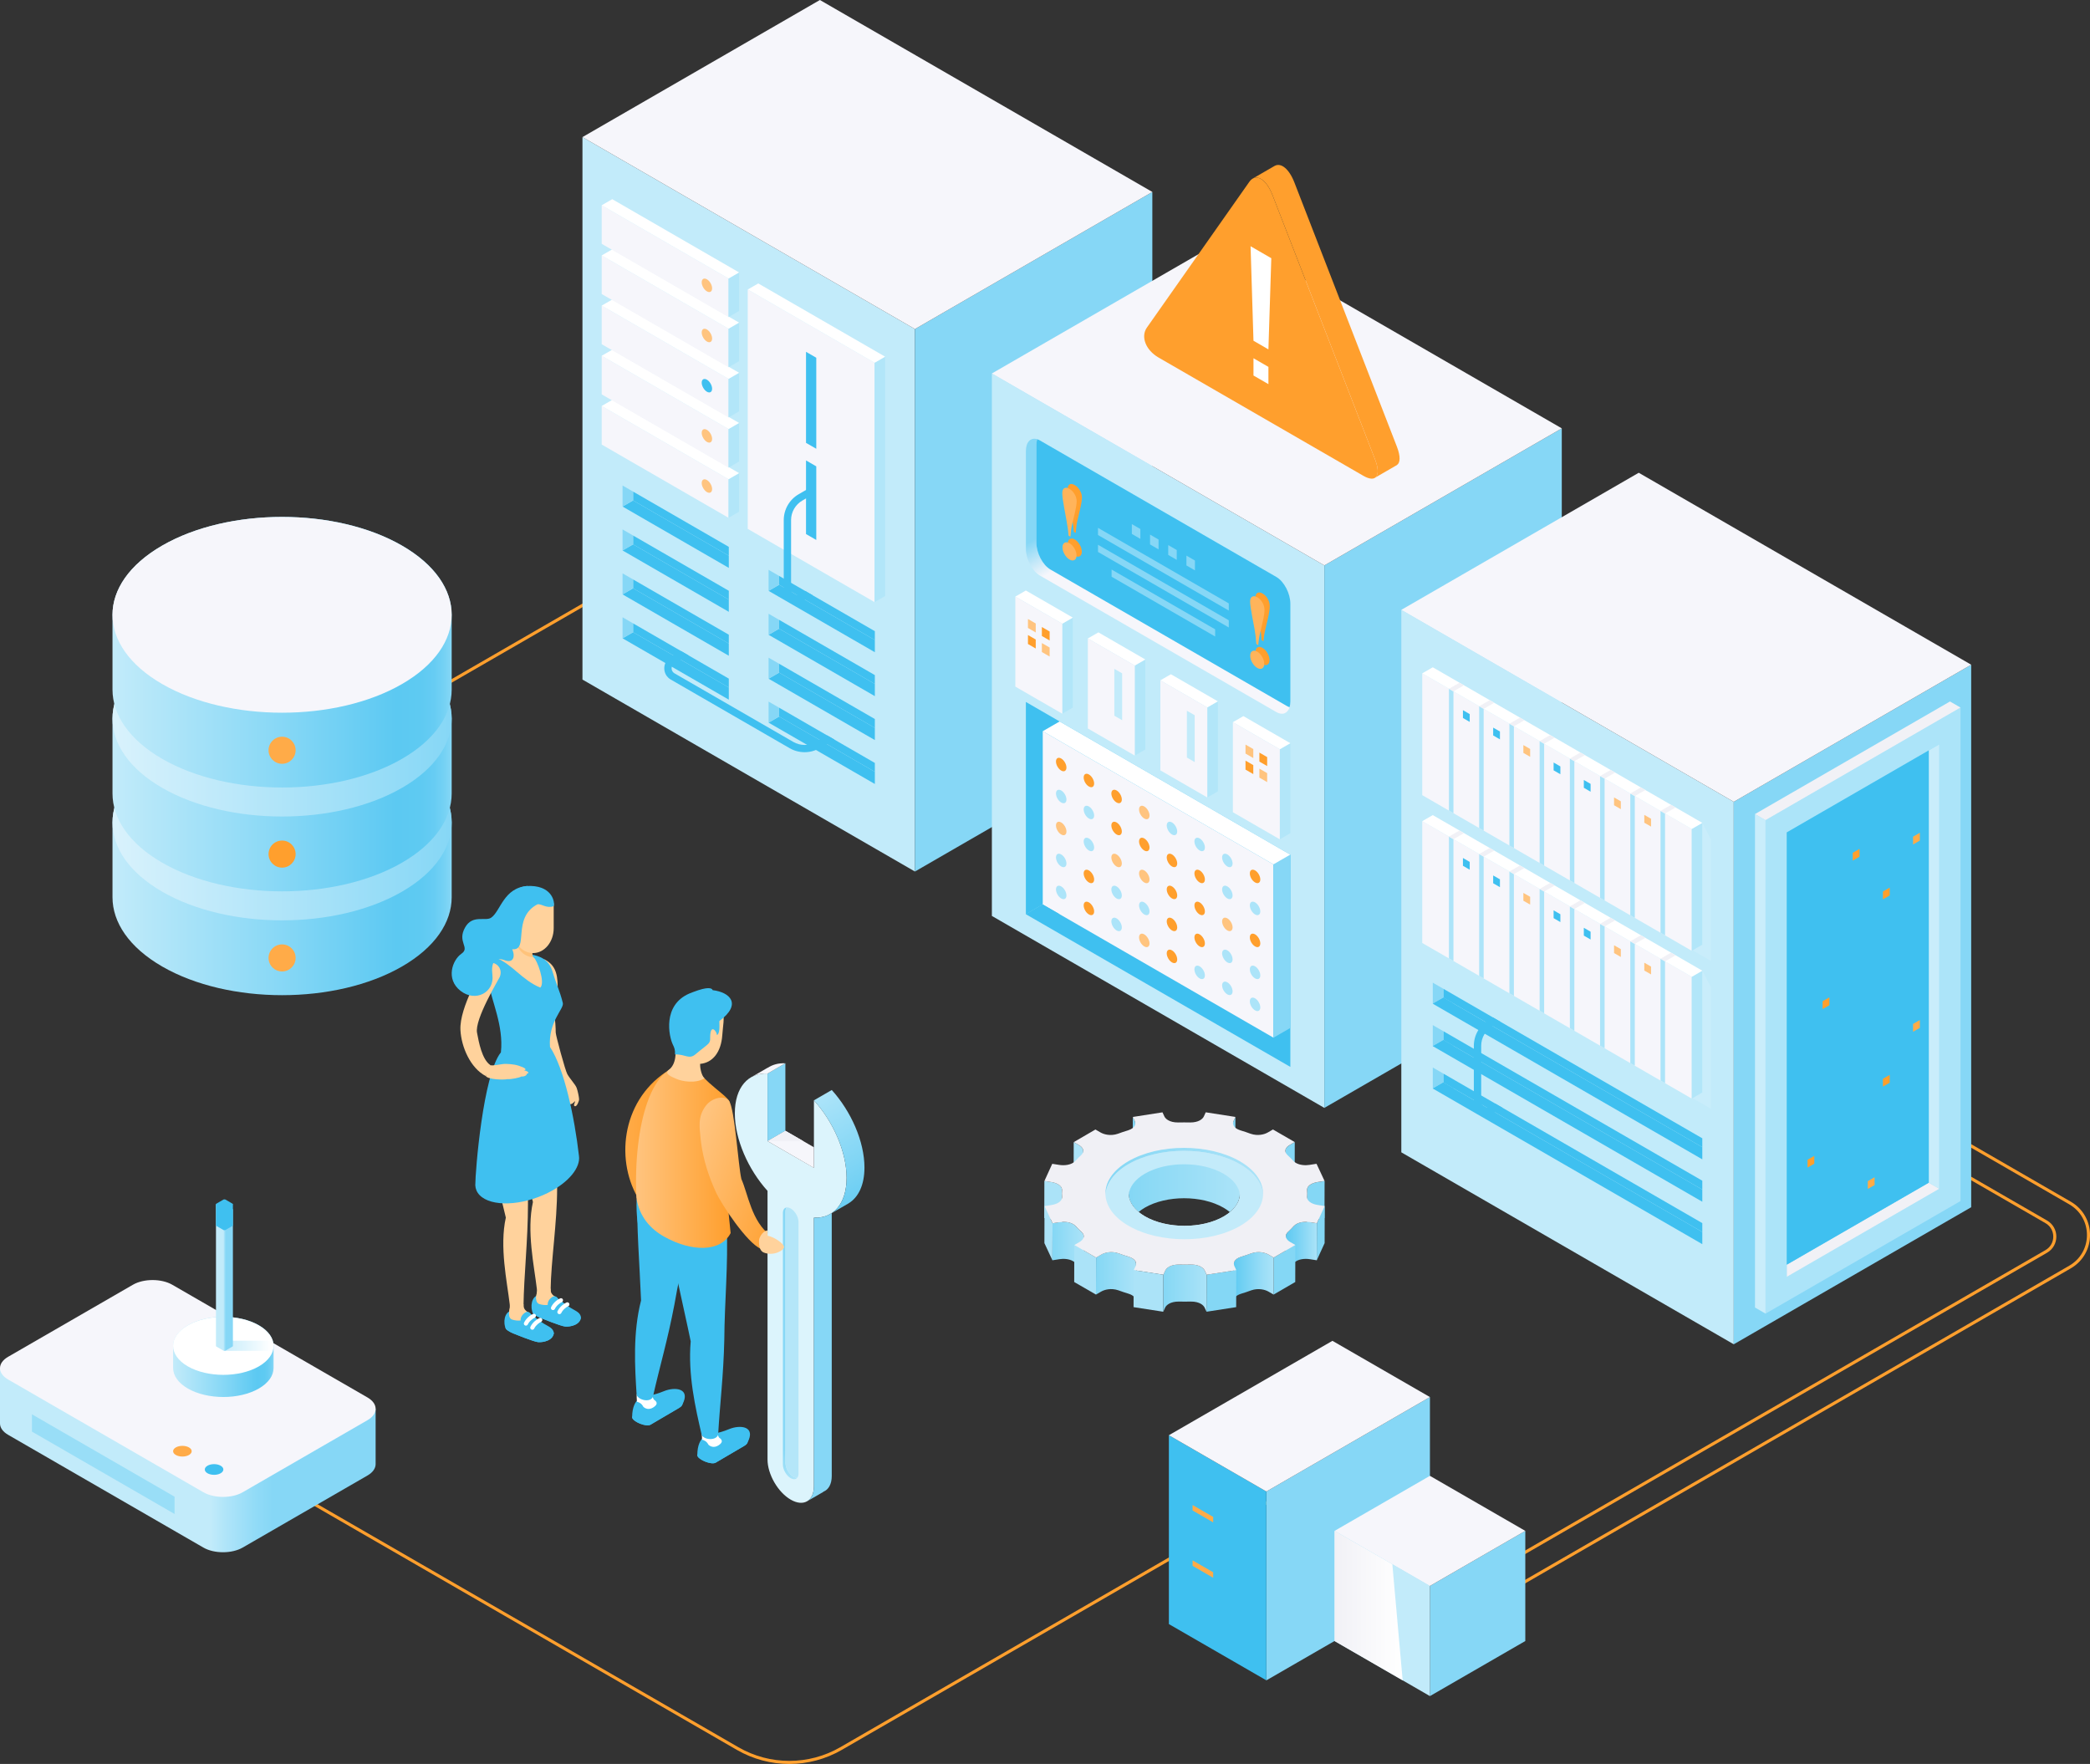 <?xml version="1.0" encoding="utf-8"?>
<!-- Generator: Adobe Illustrator 26.2.1, SVG Export Plug-In . SVG Version: 6.00 Build 0)  -->
<svg version="1.1" xmlns="http://www.w3.org/2000/svg" xmlns:xlink="http://www.w3.org/1999/xlink" x="0px" y="0px"
	 viewBox="0 0 682.37 575.9" enable-background="new 0 0 682.37 575.9" xml:space="preserve">
<rect x="0" y="0" width="682.37" height="575.9" fill="#333333" stroke="none"/>
<g id="Background">
</g>
<g id="Page_layout">
	<g id="Shadow">
	</g>
	<g id="White_background">
	</g>
	<g id="Colorful_shapes">
	</g>
	<g id="Menu">
	</g>
	<g id="Logo">
	</g>
	<g id="Text_1_">
	</g>
	<g id="Button">
	</g>
</g>
<g id="Objects">
	<g id="Wires">
		<path fill="none" stroke="#FF9F2D" d="M437.63,476.74l-163.06,94.15c-10.43,6.02-23.29,6.02-33.72,0L98.55,488.73"/>
		<line fill="none" stroke="#FF9F2D" x1="201.49" y1="191.11" x2="108.83" y2="244.6"/>
		<path fill="none" stroke="#FF9F2D" d="M640.07,372.11l35.77,20.65c8.05,4.65,8.05,16.26,0,20.91L489.72,521.13"/>
		<path fill="none" stroke="#FF9F2D" d="M633.49,378.94l34.6,19.97c3.72,2.15,3.72,7.51,0,9.66l-185.15,106.9"/>
	</g>
	<g id="Gear">
		<g>
			<linearGradient id="SVGID_1_" gradientUnits="userSpaceOnUse" x1="368.496" y1="387.44" x2="404.814" y2="387.44">
				<stop  offset="0" style="stop-color:#84D7F5"/>
				<stop  offset="0.145" style="stop-color:#8AD9F5"/>
				<stop  offset="1" style="stop-color:#ABE3F8"/>
			</linearGradient>
			<path fill="url(#SVGID_1_)" d="M399.46,382.24c-7.12-4.11-18.62-4.11-25.69,0c-6.29,3.65-6.95,9.34-2,13.44
				c0.59-0.49,1.25-0.95,2-1.39c7.07-4.11,18.57-4.11,25.69,0c0.78,0.45,1.47,0.93,2.08,1.44
				C406.52,391.62,405.82,385.91,399.46,382.24z"/>
			<path fill="#84D7F5" d="M402.74,366.01c-0.1,0.21-0.16,0.46-0.16,0.72l-0.03,12.09c0-0.26,0.06-0.51,0.16-0.72l0.61-1.34
				l0.03-12.09L402.74,366.01z"/>
			<path fill="#84D7F5" d="M370.48,366.01l-0.63-1.34l-0.03,12.09l0.63,1.34c0.1,0.22,0.17,0.48,0.17,0.75l0.03-12.09
				C370.65,366.49,370.58,366.24,370.48,366.01z"/>
			<path fill="#84D7F5" d="M421.04,373.86c-0.7,0.41-1.38,1.08-1.38,1.87l-0.03,12.09c0-0.79,0.68-1.46,1.38-1.87l1.69-0.98
				l0.03-12.09L421.04,373.86z"/>
			<path fill="#ABE3F8" d="M352.26,373.86l-1.7-0.98l-0.03,12.09l1.7,0.98c0.72,0.41,1.41,1.09,1.41,1.9l0.03-12.09
				C353.67,374.95,352.98,374.27,352.26,373.86z"/>
			<path fill="#84D7F5" d="M430.15,385.94c-1.47,0.23-3.4,1-3.4,2.55l-0.03,12.09c0-1.56,1.93-2.32,3.4-2.55l2.32-0.36l0.03-12.09
				L430.15,385.94z"/>
			<path fill="#3FC0F0" d="M426.8,389.76l-0.03,12.09c0,0.34-0.01,0.68-0.04,1.03l0.03-12.09
				C426.78,390.45,426.79,390.11,426.8,389.76z"/>
			<path fill="#ABE3F8" d="M346.73,390.55l0.01-2c0.01-0.85-0.54-1.47-1.29-1.9c-0.66-0.38-1.46-0.61-2.16-0.72l-2.31-0.36
				l-0.03,12.09l2.31,0.36c0.7,0.11,1.5,0.34,2.16,0.72c0.63,0.36,1.12,0.87,1.25,1.53l0,1.41c0,0.4,0.01,0.8,0.05,1.19l0.03-12.09
				C346.73,390.71,346.73,390.63,346.73,390.55z"/>
			<path fill="#3FC0F0" d="M346.74,390.85l-0.03,12.09c0-0.02,0-0.04,0-0.06l0.03-12.09C346.74,390.81,346.74,390.83,346.74,390.85z
				"/>
			<polygon fill="#84D7F5" points="432.51,393.76 432.48,405.86 429.91,411.47 429.95,399.38 			"/>
			<polygon fill="#ABE3F8" points="343.65,399.38 343.61,411.47 340.99,405.86 341.02,393.77 			"/>
			
				<linearGradient id="SVGID_00000124860795480395588930000014372117225351236738_" gradientUnits="userSpaceOnUse" x1="419.782" y1="407.3" x2="429.948" y2="407.3">
				<stop  offset="0" style="stop-color:#5ECAF2"/>
				<stop  offset="0.362" style="stop-color:#77D2F4"/>
				<stop  offset="1" style="stop-color:#ABE3F8"/>
			</linearGradient>
			<path fill="url(#SVGID_00000124860795480395588930000014372117225351236738_)" d="M427.63,399.01c-1.49-0.23-3.87-0.12-5.21,1.28
				c-0.58,0.66-1.22,1.3-1.92,1.94c-0.49,0.48-0.68,0.94-0.68,1.36l-0.03,12.09c0-0.43,0.2-0.89,0.68-1.36
				c0.7-0.63,1.34-1.28,1.92-1.94c1.34-1.4,3.72-1.51,5.21-1.28l2.32,0.36l0.03-12.09L427.63,399.01z"/>
			
				<linearGradient id="SVGID_00000069372592027482914830000014799231627701469830_" gradientUnits="userSpaceOnUse" x1="343.612" y1="407.312" x2="353.825" y2="407.312">
				<stop  offset="0" style="stop-color:#84D7F5"/>
				<stop  offset="0.145" style="stop-color:#8AD9F5"/>
				<stop  offset="1" style="stop-color:#ABE3F8"/>
			</linearGradient>
			<path fill="url(#SVGID_00000069372592027482914830000014799231627701469830_)" d="M353.13,402.23c-0.71-0.63-1.36-1.28-1.95-1.94
				c-0.25-0.25-0.52-0.46-0.83-0.64c-1.36-0.79-3.18-0.83-4.4-0.64l-2.31,0.36l-0.03,12.09l2.31-0.36c1.22-0.19,3.04-0.15,4.4,0.64
				c0.3,0.17,0.58,0.38,0.83,0.64c0.59,0.66,1.24,1.31,1.95,1.94c0.5,0.49,0.7,0.95,0.7,1.39l0.03-12.09
				C353.83,403.18,353.63,402.71,353.13,402.23z"/>
			<polygon fill="#84D7F5" points="422.92,406.47 422.89,418.56 415.82,422.66 415.85,410.57 			"/>
			<polygon fill="#ABE3F8" points="357.87,410.57 357.83,422.66 350.72,418.56 350.75,406.47 			"/>
			
				<linearGradient id="SVGID_00000160192762805147648000000017453678398374197639_" gradientUnits="userSpaceOnUse" x1="402.805" y1="416.728" x2="415.855" y2="416.728">
				<stop  offset="0" style="stop-color:#5ECAF2"/>
				<stop  offset="0.157" style="stop-color:#6CCFF3"/>
				<stop  offset="0.718" style="stop-color:#99DDF7"/>
				<stop  offset="1" style="stop-color:#ABE3F8"/>
			</linearGradient>
			<path fill="url(#SVGID_00000160192762805147648000000017453678398374197639_)" d="M414.15,409.59c-1.1-0.63-3.25-1.22-5.62-0.4
				c-1.09,0.4-2.2,0.78-3.34,1.12c-1.79,0.58-2.35,1.49-2.35,2.28l-0.03,12.09c0-0.78,0.56-1.69,2.35-2.28
				c1.14-0.34,2.26-0.71,3.34-1.12c2.37-0.82,4.53-0.23,5.63,0.4l1.7,0.98l0.03-12.09L414.15,409.59z"/>
			
				<linearGradient id="SVGID_00000054983499076929456050000011177518766485349797_" gradientUnits="userSpaceOnUse" x1="357.831" y1="416.743" x2="370.905" y2="416.743">
				<stop  offset="0" style="stop-color:#84D7F5"/>
				<stop  offset="0.145" style="stop-color:#8AD9F5"/>
				<stop  offset="1" style="stop-color:#ABE3F8"/>
			</linearGradient>
			<path fill="url(#SVGID_00000054983499076929456050000011177518766485349797_)" d="M369.63,410.78c-0.3-0.17-0.67-0.34-1.1-0.48
				c-1.14-0.34-2.26-0.71-3.35-1.12c-2.39-0.82-4.54-0.23-5.63,0.41l-1.69,0.98l-0.03,12.09l1.69-0.98
				c1.09-0.63,3.24-1.23,5.63-0.41c1.09,0.4,2.21,0.78,3.35,1.12c0.44,0.14,0.8,0.3,1.1,0.48c0.95,0.55,1.28,1.23,1.28,1.83
				l0.03-12.09C370.91,412.01,370.58,411.33,369.63,410.78z"/>
			<polygon fill="#84D7F5" points="403.64,414.67 403.6,426.76 393.92,428.26 393.96,416.17 			"/>
			
				<linearGradient id="SVGID_00000028291426353203101040000014587833918906603942_" gradientUnits="userSpaceOnUse" x1="379.791" y1="420.552" x2="393.959" y2="420.552">
				<stop  offset="0" style="stop-color:#84D7F5"/>
				<stop  offset="0.145" style="stop-color:#8AD9F5"/>
				<stop  offset="1" style="stop-color:#ABE3F8"/>
			</linearGradient>
			<path fill="url(#SVGID_00000028291426353203101040000014587833918906603942_)" d="M393.33,414.83c-0.19-0.41-0.59-0.87-1.24-1.25
				c-0.74-0.43-1.82-0.75-3.29-0.73c-1.28,0.03-2.57,0.03-3.86,0c-2.76-0.02-4.11,1.12-4.5,1.98l-0.61,1.34l-0.03,12.09l0.61-1.34
				c0.4-0.86,1.74-2,4.5-1.98c1.29,0.03,2.58,0.03,3.86,0c1.47-0.01,2.55,0.3,3.29,0.73c0.65,0.38,1.05,0.84,1.24,1.25l0.63,1.34
				l0.03-12.09L393.33,414.83z"/>
			<path fill="#F0F0F5" d="M421.23,405.49l1.7,0.98l-7.07,4.11l-1.7-0.98c-1.1-0.63-3.25-1.22-5.62-0.4
				c-1.09,0.4-2.2,0.78-3.34,1.12c-2.41,0.78-2.58,2.16-2.18,3.02l0.63,1.34l-9.68,1.5l-0.63-1.34c-0.19-0.41-0.59-0.87-1.24-1.25
				c-0.74-0.43-1.82-0.75-3.29-0.73c-1.28,0.03-2.57,0.03-3.86,0c-2.76-0.02-4.11,1.12-4.5,1.98l-0.61,1.34l-9.69-1.5l0.62-1.34
				c0.32-0.71,0.25-1.76-1.12-2.54c-0.3-0.17-0.67-0.34-1.1-0.48c-1.14-0.34-2.26-0.71-3.35-1.12c-2.39-0.82-4.54-0.23-5.63,0.41
				l-1.69,0.98l-7.11-4.11l1.69-0.98c1.09-0.63,2.11-1.88,0.69-3.26c-0.71-0.63-1.36-1.28-1.95-1.94c-0.25-0.25-0.52-0.46-0.83-0.64
				c-1.36-0.79-3.18-0.83-4.4-0.64l-2.31,0.36l-2.62-5.61l2.31-0.36c1.49-0.23,3.45-1.02,3.4-2.62c-0.06-0.74-0.06-1.49,0-2.23
				c0.01-0.85-0.54-1.47-1.29-1.9c-0.66-0.38-1.46-0.61-2.16-0.72l-2.31-0.36l2.56-5.61l2.32,0.36c1.49,0.23,3.86,0.12,5.21-1.27
				c0.58-0.66,1.22-1.31,1.92-1.94c1.41-1.38,0.37-2.63-0.72-3.26l-1.7-0.98l7.07-4.11l1.7,0.98c1.1,0.63,3.25,1.22,5.62,0.41
				c1.09-0.41,2.2-0.78,3.34-1.12c2.41-0.78,2.58-2.16,2.18-3.03l-0.63-1.34l9.68-1.51l0.62,1.34c0.19,0.4,0.59,0.87,1.24,1.24
				c0.74,0.43,1.82,0.75,3.29,0.73c1.28-0.03,2.57-0.03,3.86,0c2.77,0.02,4.11-1.12,4.5-1.98l0.61-1.34l9.69,1.51l-0.61,1.34
				c-0.32,0.71-0.25,1.76,1.11,2.55c0.3,0.17,0.66,0.33,1.1,0.48c1.14,0.34,2.26,0.71,3.35,1.12c2.38,0.82,4.54,0.22,5.62-0.41
				l1.69-0.98l7.11,4.11l-1.69,0.98c-1.09,0.63-2.11,1.88-0.68,3.26c0.7,0.63,1.35,1.28,1.94,1.94c0.25,0.25,0.52,0.46,0.82,0.63
				c1.37,0.79,3.19,0.83,4.41,0.64l2.31-0.36l2.63,5.61l-2.32,0.36c-1.49,0.23-3.45,1.02-3.4,2.62c0.06,0.74,0.06,1.49,0.01,2.23
				c-0.01,0.85,0.54,1.47,1.28,1.9c0.65,0.38,1.46,0.61,2.16,0.72l2.31,0.36l-2.56,5.61l-2.32-0.36c-1.49-0.23-3.87-0.12-5.21,1.28
				c-0.58,0.66-1.22,1.3-1.92,1.94C419.09,403.6,420.13,404.85,421.23,405.49z M373.79,397.13c7.17,4.14,18.75,4.13,25.86,0
				c7.12-4.14,7.08-10.84-0.08-14.98c-7.17-4.14-18.75-4.14-25.87,0C366.59,386.28,366.62,392.99,373.79,397.13"/>
			<polygon fill="#ABE3F8" points="379.82,416.17 379.79,428.26 370.1,426.76 370.13,414.67 			"/>
			<path fill="#C3EBFA" d="M404.8,380.1c-10.09-5.82-26.38-5.83-36.41,0c-4.77,2.77-7.25,6.37-7.46,10
				c0.2,3.68,2.72,7.33,7.58,10.13c10.09,5.82,26.39,5.82,36.4,0c4.78-2.78,7.26-6.37,7.47-10
				C412.18,386.55,409.66,382.91,404.8,380.1z M399.54,397.13c-7.07,4.11-18.57,4.11-25.68,0c-3.37-1.94-5.15-4.46-5.34-7.01
				c0.2-2.52,1.95-5,5.26-6.92c7.07-4.11,18.57-4.11,25.69,0c3.37,1.94,5.15,4.46,5.34,7C404.6,392.73,402.84,395.2,399.54,397.13z"
				/>
			
				<linearGradient id="SVGID_00000039105189020482869000000013806580224589833871_" gradientUnits="userSpaceOnUse" x1="360.918" y1="382.491" x2="412.394" y2="382.491">
				<stop  offset="0" style="stop-color:#84D7F5"/>
				<stop  offset="0.145" style="stop-color:#8AD9F5"/>
				<stop  offset="1" style="stop-color:#ABE3F8"/>
			</linearGradient>
			<path fill="url(#SVGID_00000039105189020482869000000013806580224589833871_)" d="M368.39,380.1c10.03-5.83,26.33-5.82,36.41,0
				c4.86,2.8,7.38,6.45,7.58,10.12c0.23-4-2.29-8.04-7.58-11.09c-10.09-5.82-26.38-5.83-36.41,0c-5.19,3.02-7.67,7.01-7.46,10.96
				C361.14,386.46,363.62,382.87,368.39,380.1z"/>
		</g>
	</g>
	<g id="Shadows_under_servers">
	</g>
	<g id="Left_server">
		<g>
			<polygon fill="#C2EBFA" points="298.72,284.54 190.17,221.87 190.17,44.76 298.72,107.43 			"/>
			<polygon fill="#86D7F6" points="298.72,284.54 376.23,239.78 376.23,62.67 298.72,107.43 			"/>
			<polygon fill="#F6F6FB" points="298.72,107.43 376.23,62.67 267.69,0 190.17,44.76 			"/>
		</g>
		<g>
			<polygon fill="#F6F6FB" points="196.45,145.14 237.87,169.06 237.87,156.46 196.45,132.55 			"/>
			<path fill="#FFC47F" d="M229.1,157.7c0-1.09,0.76-1.53,1.7-0.98c0.94,0.54,1.7,1.87,1.7,2.95c0,1.09-0.76,1.53-1.7,0.98
				C229.87,160.11,229.1,158.79,229.1,157.7z"/>
			<polygon fill="#B2E6F9" points="241.31,167.07 237.87,169.06 237.87,156.46 241.31,154.47 			"/>
			<polygon fill="#FFFFFF" points="241.31,154.47 237.87,156.46 196.45,132.55 199.89,130.56 			"/>
		</g>
		<g>
			<polygon fill="#F6F6FB" points="196.45,128.76 237.87,152.68 237.87,140.08 196.45,116.16 			"/>
			<path fill="#FFC47F" d="M229.1,141.32c0-1.09,0.76-1.53,1.7-0.98c0.94,0.54,1.7,1.87,1.7,2.95c0,1.09-0.76,1.53-1.7,0.98
				C229.87,143.73,229.1,142.41,229.1,141.32z"/>
			<polygon fill="#B2E6F9" points="241.31,150.69 237.87,152.68 237.87,140.08 241.31,138.09 			"/>
			<polygon fill="#FFFFFF" points="241.31,138.09 237.87,140.08 196.45,116.16 199.89,114.18 			"/>
		</g>
		<g>
			<polygon fill="#F6F6FB" points="196.45,112.38 237.87,136.29 237.87,123.7 196.45,99.78 			"/>
			<path fill="#3FC0F0" d="M229.1,124.94c0-1.09,0.76-1.53,1.7-0.98s1.7,1.87,1.7,2.95c0,1.09-0.76,1.53-1.7,0.98
				C229.87,127.35,229.1,126.02,229.1,124.94z"/>
			<polygon fill="#B2E6F9" points="241.31,134.31 237.87,136.29 237.87,123.7 241.31,121.71 			"/>
			<polygon fill="#FFFFFF" points="241.31,121.71 237.87,123.7 196.45,99.78 199.89,97.79 			"/>
		</g>
		<g>
			<polygon fill="#F6F6FB" points="196.45,96 237.87,119.91 237.87,107.32 196.45,83.4 			"/>
			<path fill="#FFC47F" d="M229.1,108.55c0-1.09,0.76-1.53,1.7-0.98s1.7,1.87,1.7,2.95c0,1.09-0.76,1.53-1.7,0.98
				C229.87,110.96,229.1,109.64,229.1,108.55z"/>
			<polygon fill="#B2E6F9" points="241.31,117.92 237.87,119.91 237.87,107.32 241.31,105.33 			"/>
			<polygon fill="#FFFFFF" points="241.31,105.33 237.87,107.32 196.45,83.4 199.89,81.41 			"/>
		</g>
		<g>
			<polygon fill="#F6F6FB" points="196.45,79.61 237.87,103.53 237.87,90.93 196.45,67.02 			"/>
			<path fill="#FFC47F" d="M229.1,92.17c0-1.09,0.76-1.53,1.7-0.98c0.94,0.54,1.7,1.87,1.7,2.95c0,1.09-0.76,1.53-1.7,0.98
				S229.1,93.26,229.1,92.17z"/>
			<polygon fill="#B2E6F9" points="241.31,101.54 237.87,103.53 237.87,90.93 241.31,88.95 			"/>
			<polygon fill="#FFFFFF" points="241.31,88.95 237.87,90.93 196.45,67.02 199.89,65.03 			"/>
		</g>
		<g>
			<polygon fill="#F6F6FB" points="285.55,196.59 244.13,172.67 244.13,94.52 285.55,118.44 			"/>
			<polygon fill="#3FC0F0" points="263.16,174.36 263.16,150.32 266.51,152.26 266.51,176.29 			"/>
			<polygon fill="#3FC0F0" points="263.16,144.59 263.16,114.86 266.51,116.8 266.51,146.52 			"/>
			<polygon fill="#B2E6F9" points="288.99,194.6 285.55,196.59 285.55,118.44 288.99,116.45 			"/>
			<polygon fill="#FFFFFF" points="288.99,116.45 285.55,118.44 244.13,94.52 247.57,92.54 			"/>
		</g>
		<g>
			<g>
				<polygon fill="#3FC0F0" points="206.7,163.39 237.95,181.43 237.95,178.54 206.7,160.5 				"/>
				<polygon fill="#3FC0F0" points="203.26,165.38 237.95,185.41 237.95,181.43 206.7,163.39 				"/>
				<polygon fill="#86D7F6" points="206.7,163.39 203.26,165.38 203.26,158.51 206.7,160.5 				"/>
			</g>
		</g>
		<g>
			<g>
				<polygon fill="#3FC0F0" points="206.7,177.73 237.95,195.77 237.95,192.88 206.7,174.84 				"/>
				<polygon fill="#3FC0F0" points="203.26,179.72 237.95,199.75 237.95,195.77 206.7,177.73 				"/>
				<polygon fill="#86D7F6" points="206.7,177.73 203.26,179.72 203.26,172.85 206.7,174.84 				"/>
			</g>
		</g>
		<g>
			<g>
				<polygon fill="#3FC0F0" points="206.7,192.07 237.95,210.11 237.95,207.22 206.7,189.18 				"/>
				<polygon fill="#3FC0F0" points="203.26,194.06 237.95,214.09 237.95,210.11 206.7,192.07 				"/>
				<polygon fill="#86D7F6" points="206.7,192.07 203.26,194.06 203.26,187.19 206.7,189.18 				"/>
			</g>
		</g>
		<g>
			<g>
				<polygon fill="#3FC0F0" points="206.7,206.41 237.95,224.45 237.95,221.56 206.7,203.52 				"/>
				<polygon fill="#3FC0F0" points="203.26,208.4 237.95,228.43 237.95,224.45 206.7,206.41 				"/>
				<polygon fill="#86D7F6" points="206.7,206.41 203.26,208.4 203.26,201.53 206.7,203.52 				"/>
			</g>
		</g>
		<g>
			<g>
				<polygon fill="#3FC0F0" points="254.38,190.92 285.63,208.96 285.63,206.07 254.38,188.03 				"/>
				<polygon fill="#3FC0F0" points="250.94,192.91 285.63,212.94 285.63,208.96 254.38,190.92 				"/>
				<polygon fill="#86D7F6" points="254.38,190.92 250.94,192.91 250.94,186.04 254.38,188.03 				"/>
			</g>
		</g>
		<g>
			<g>
				<polygon fill="#3FC0F0" points="254.38,205.26 285.63,223.3 285.63,220.41 254.38,202.37 				"/>
				<polygon fill="#3FC0F0" points="250.94,207.25 285.63,227.28 285.63,223.3 254.38,205.26 				"/>
				<polygon fill="#86D7F6" points="254.38,205.26 250.94,207.25 250.94,200.38 254.38,202.37 				"/>
			</g>
		</g>
		<g>
			<g>
				<polygon fill="#3FC0F0" points="254.38,219.6 285.63,237.64 285.63,234.75 254.38,216.71 				"/>
				<polygon fill="#3FC0F0" points="250.94,221.59 285.63,241.62 285.63,237.64 254.38,219.6 				"/>
				<polygon fill="#86D7F6" points="254.38,219.6 250.94,221.59 250.94,214.72 254.38,216.71 				"/>
			</g>
		</g>
		<g>
			<g>
				<polygon fill="#3FC0F0" points="254.38,233.94 285.63,251.98 285.63,249.09 254.38,231.05 				"/>
				<polygon fill="#3FC0F0" points="250.94,235.93 285.63,255.96 285.63,251.98 254.38,233.94 				"/>
				<polygon fill="#86D7F6" points="254.38,233.94 250.94,235.93 250.94,229.06 254.38,231.05 				"/>
			</g>
		</g>
		<path fill="#3FC0F0" d="M262.91,192.95l-1.83,1.06c-0.59,0.34-1.28,0.34-1.87,0c-0.58-0.34-0.93-0.94-0.93-1.62v-22.6
			c0-2.62,1.41-5.05,3.67-6.36l3.48-2.01c0.57-0.33,0.77-1.06,0.44-1.63c-0.33-0.57-1.06-0.77-1.63-0.44l-3.48,2.01
			c-3,1.73-4.87,4.96-4.87,8.43v22.6c0,1.54,0.8,2.92,2.13,3.68c0.67,0.38,1.4,0.58,2.13,0.58c0.73,0,1.46-0.19,2.13-0.58l3.02-1.75
			L262.91,192.95z"/>
		<path fill="#3FC0F0" d="M270.06,240.1l-3.69,2.13c-2.26,1.31-5.08,1.31-7.35,0l-38.82-22.41c-0.58-0.34-0.93-0.94-0.93-1.62
			c0-0.68,0.35-1.28,0.93-1.62l4.51-2.61c0.01-0.01,0.02-0.02,0.04-0.03l-2.38-1.37l-3.36,1.94c-1.33,0.77-2.13,2.15-2.13,3.68
			c0,1.54,0.8,2.92,2.13,3.68l38.82,22.41c1.5,0.87,3.18,1.3,4.87,1.3c1.68,0,3.36-0.43,4.87-1.3l4.84-2.79
			c0.01-0.01,0.02-0.02,0.04-0.03L270.06,240.1z"/>
	</g>
	<g id="Center_server">
		<g>
			<polygon fill="#C2EBFA" points="432.39,361.71 323.84,299.04 323.84,121.93 432.39,184.6 			"/>
			<polygon fill="#86D7F6" points="432.39,361.71 509.91,316.96 509.91,139.85 432.39,184.6 			"/>
			<polygon fill="#F6F6FB" points="432.39,184.6 509.91,139.85 401.36,77.18 323.84,121.93 			"/>
		</g>
		<g>
			<polygon fill="#3FC0F0" points="334.94,229.18 334.94,298.48 394.95,263.83 			"/>
			<polygon fill="#3FC0F0" points="334.94,298.48 334.94,298.48 421.29,348.33 421.29,279.04 394.95,263.83 			"/>
			<polygon fill="#F6F6FB" points="415.78,338.79 340.45,295.3 340.45,238.73 415.78,282.22 			"/>
			<polygon fill="#86D7F6" points="421.29,335.61 415.78,338.79 415.78,282.22 421.29,279.04 			"/>
			<polygon fill="#FFFFFF" points="421.29,279.04 415.78,282.22 340.45,238.73 345.96,235.55 			"/>
		</g>
		
			<linearGradient id="SVGID_00000127736435780120037530000006446880127661675709_" gradientUnits="userSpaceOnUse" x1="399.807" y1="244.211" x2="340.4" y2="141.316">
			<stop  offset="0.656" style="stop-color:#F6F6FB"/>
			<stop  offset="0.758" style="stop-color:#86D7F6"/>
		</linearGradient>
		<path fill="url(#SVGID_00000127736435780120037530000006446880127661675709_)" d="M342.96,185.92c-2.53-1.46-4.57-5.37-4.57-8.74
			v-31.92c0-0.7,0.09-1.32,0.26-1.86c-2.11-0.68-3.7,0.88-3.7,3.85v31.92c0,3.37,2.05,7.28,4.57,8.74l77.21,44.58
			c2,1.15,3.69,0.42,4.31-1.6c-0.28-0.09-0.57-0.22-0.87-0.39L342.96,185.92z"/>
		
			<linearGradient id="SVGID_00000109026453475875445760000006499980004925663135_" gradientUnits="userSpaceOnUse" x1="420.424" y1="230.468" x2="337.903" y2="142.379">
			<stop  offset="0" style="stop-color:#3FC0F0"/>
			<stop  offset="1" style="stop-color:#3FC0F0"/>
		</linearGradient>
		<path fill="url(#SVGID_00000109026453475875445760000006499980004925663135_)" d="M421.29,197.11c0-3.37-2.05-7.28-4.57-8.74
			l-77.21-44.58c-0.3-0.17-0.59-0.3-0.87-0.39c-0.16,0.53-0.26,1.15-0.26,1.86v31.92c0,3.37,2.05,7.28,4.57,8.74l77.21,44.57
			c0.3,0.17,0.59,0.3,0.87,0.39c0.16-0.53,0.26-1.15,0.26-1.86V197.11z"/>
		<g>
			<path fill="#FF9F2D" d="M351.21,173.98l-0.62-0.36c-0.07-1.28-0.28-2.9-0.65-4.87l-0.73-3.98c-0.44-2.39-0.66-4.04-0.66-4.96
				c0-0.84,0.22-1.39,0.65-1.65c0.43-0.26,1-0.19,1.69,0.21c0.68,0.39,1.24,0.97,1.69,1.75c0.45,0.77,0.67,1.56,0.67,2.35
				c0,0.83-0.24,2.23-0.71,4.22l-0.75,3.12C351.53,170.92,351.33,172.31,351.21,173.98z M350.91,176.14
				c0.63,0.36,1.17,0.93,1.62,1.71c0.45,0.77,0.67,1.53,0.67,2.27c0,0.73-0.22,1.22-0.67,1.48c-0.45,0.26-0.99,0.21-1.62-0.16
				c-0.63-0.36-1.17-0.93-1.62-1.71c-0.45-0.77-0.67-1.53-0.67-2.25c0-0.73,0.22-1.23,0.66-1.49
				C349.73,175.72,350.27,175.77,350.91,176.14z"/>
			<path fill="#FF9F2D" d="M411.33,204.19l-0.75-3.99c-0.47-2.53-0.71-4.21-0.71-5.04c0-0.79,0.22-1.32,0.67-1.58
				c0.45-0.26,1.01-0.19,1.69,0.2c0.7,0.4,1.26,0.98,1.69,1.74c0.43,0.76,0.65,1.56,0.65,2.4c0,0.92-0.22,2.32-0.66,4.2l-0.73,3.13
				c-0.37,1.55-0.58,2.92-0.65,4.12l-0.62-0.36C411.79,207.22,411.59,205.6,411.33,204.19z M413.83,213.25
				c0.44,0.78,0.66,1.53,0.66,2.26c0,0.73-0.22,1.22-0.67,1.48c-0.45,0.26-0.99,0.21-1.62-0.16c-0.63-0.36-1.17-0.93-1.62-1.71
				c-0.45-0.77-0.67-1.53-0.67-2.25c0-0.74,0.22-1.24,0.67-1.5c0.45-0.26,0.99-0.21,1.62,0.16
				C412.85,211.9,413.39,212.47,413.83,213.25z"/>
			<polygon fill="#3FC0F0" points="360.21,171.11 402.91,195.77 402.91,198.11 360.21,173.45 			"/>
			<polygon fill="#3FC0F0" points="360.21,176.63 402.91,201.29 402.91,203.63 360.21,178.97 			"/>
			<polygon fill="#3FC0F0" points="364.66,184.71 398.47,204.23 398.47,206.57 364.66,187.05 			"/>
			<g>
				<polygon fill="#3FC0F0" points="374.04,171.49 371.26,169.88 371.26,173.09 374.04,174.7 				"/>
				<polygon fill="#3FC0F0" points="379.98,174.92 377.2,173.31 377.2,176.52 379.98,178.13 				"/>
				<polygon fill="#3FC0F0" points="385.92,178.35 383.14,176.74 383.14,179.95 385.92,181.56 				"/>
				<polygon fill="#3FC0F0" points="391.86,181.78 389.08,180.17 389.08,183.38 391.86,184.99 				"/>
			</g>
		</g>
		<g>
			<path fill="#FFB45B" d="M349.49,175.21l-0.62-0.36c-0.07-1.28-0.28-2.9-0.65-4.87l-0.73-3.98c-0.44-2.39-0.66-4.04-0.66-4.96
				c0-0.84,0.22-1.39,0.65-1.65c0.43-0.26,1-0.19,1.69,0.21c0.68,0.39,1.24,0.97,1.69,1.75c0.45,0.77,0.67,1.56,0.67,2.35
				c0,0.83-0.24,2.23-0.71,4.22l-0.75,3.12C349.8,172.16,349.61,173.54,349.49,175.21z M349.19,177.37
				c0.63,0.36,1.17,0.93,1.62,1.71c0.45,0.77,0.67,1.53,0.67,2.27c0,0.73-0.22,1.22-0.67,1.48c-0.45,0.26-0.99,0.21-1.62-0.16
				c-0.63-0.36-1.17-0.93-1.62-1.71c-0.45-0.77-0.67-1.53-0.67-2.25s0.22-1.23,0.66-1.49C348.01,176.95,348.55,177,349.19,177.37z"
				/>
			<path fill="#FFB45B" d="M409.61,205.42l-0.75-3.99c-0.47-2.53-0.71-4.21-0.71-5.04c0-0.79,0.22-1.32,0.67-1.58
				c0.45-0.26,1.01-0.19,1.69,0.2c0.7,0.4,1.26,0.98,1.69,1.74c0.43,0.76,0.65,1.56,0.65,2.4c0,0.92-0.22,2.32-0.66,4.2l-0.73,3.13
				c-0.37,1.55-0.58,2.92-0.65,4.12l-0.62-0.36C410.07,208.45,409.87,206.84,409.61,205.42z M412.11,214.48
				c0.44,0.78,0.66,1.53,0.66,2.26c0,0.73-0.22,1.22-0.67,1.48c-0.45,0.26-0.99,0.21-1.62-0.16c-0.63-0.36-1.17-0.93-1.62-1.71
				c-0.45-0.77-0.67-1.53-0.67-2.25c0-0.74,0.22-1.24,0.67-1.5c0.45-0.26,0.99-0.21,1.62,0.16
				C411.12,213.13,411.67,213.7,412.11,214.48z"/>
			<polygon fill="#86D7F6" points="358.49,172.34 401.19,197 401.19,199.34 358.49,174.68 			"/>
			<polygon fill="#86D7F6" points="358.49,177.86 401.19,202.52 401.19,204.86 358.49,180.2 			"/>
			<polygon fill="#86D7F6" points="362.93,185.95 396.74,205.47 396.74,207.81 362.93,188.29 			"/>
			<g>
				<polygon fill="#86D7F6" points="372.32,172.72 369.54,171.11 369.54,174.32 372.32,175.93 				"/>
				<polygon fill="#86D7F6" points="378.26,176.15 375.48,174.54 375.48,177.75 378.26,179.36 				"/>
				<polygon fill="#86D7F6" points="384.2,179.58 381.42,177.97 381.42,181.18 384.2,182.79 				"/>
				<polygon fill="#86D7F6" points="390.14,183.01 387.36,181.4 387.36,184.61 390.14,186.22 				"/>
			</g>
		</g>
		<g>
			<path fill="#FF9F2D" d="M344.77,248.62c0-1.09,0.76-1.53,1.71-0.98c0.94,0.54,1.71,1.87,1.71,2.95s-0.76,1.53-1.71,0.99
				C345.53,251.03,344.77,249.71,344.77,248.62z"/>
			<path fill="#FF9F2D" d="M353.81,253.84c0-1.09,0.76-1.53,1.71-0.99c0.94,0.54,1.71,1.87,1.71,2.95c0,1.09-0.76,1.53-1.71,0.98
				C354.57,256.25,353.81,254.93,353.81,253.84z"/>
			<path fill="#FF9F2D" d="M362.85,259.06c0-1.09,0.76-1.53,1.71-0.99s1.71,1.87,1.71,2.95c0,1.09-0.76,1.53-1.71,0.98
				C363.61,261.47,362.85,260.15,362.85,259.06z"/>
			<path fill="#FFC47F" d="M371.89,264.28c0-1.09,0.76-1.53,1.71-0.98c0.94,0.54,1.71,1.87,1.71,2.95c0,1.09-0.76,1.53-1.71,0.99
				C372.65,266.69,371.89,265.37,371.89,264.28z"/>
			<path fill="#ACE4F9" d="M380.93,269.5c0-1.09,0.76-1.53,1.71-0.99c0.94,0.54,1.71,1.87,1.71,2.95c0,1.09-0.76,1.53-1.71,0.99
				C381.7,271.91,380.93,270.59,380.93,269.5z"/>
			<path fill="#ACE4F9" d="M389.97,274.72c0-1.09,0.76-1.53,1.71-0.99s1.71,1.87,1.71,2.96c0,1.09-0.76,1.53-1.71,0.98
				C390.74,277.13,389.97,275.81,389.97,274.72z"/>
			<path fill="#ACE4F9" d="M399.01,279.94c0-1.09,0.76-1.53,1.71-0.98c0.94,0.54,1.71,1.87,1.71,2.95c0,1.09-0.76,1.53-1.71,0.98
				S399.01,281.03,399.01,279.94z"/>
			<path fill="#FF9F2D" d="M408.06,285.16c0-1.09,0.76-1.53,1.71-0.99c0.94,0.54,1.71,1.87,1.71,2.95c0,1.09-0.76,1.53-1.71,0.98
				C408.82,287.57,408.06,286.25,408.06,285.16z"/>
			<path fill="#ACE4F9" d="M344.77,259.06c0-1.09,0.76-1.53,1.71-0.98c0.94,0.54,1.71,1.87,1.71,2.95c0,1.09-0.76,1.53-1.71,0.98
				C345.53,261.47,344.77,260.15,344.77,259.06z"/>
			<path fill="#ACE4F9" d="M353.81,264.28c0-1.09,0.76-1.53,1.71-0.98c0.94,0.54,1.71,1.87,1.71,2.95c0,1.09-0.76,1.53-1.71,0.98
				C354.57,266.69,353.81,265.37,353.81,264.28z"/>
			<path fill="#FF9F2D" d="M362.85,269.5c0-1.09,0.76-1.53,1.71-0.98s1.71,1.87,1.71,2.95c0,1.09-0.76,1.53-1.71,0.98
				C363.61,271.91,362.85,270.59,362.85,269.5z"/>
			<path fill="#FF9F2D" d="M371.89,274.72c0-1.09,0.76-1.53,1.71-0.98c0.94,0.54,1.71,1.87,1.71,2.95c0,1.09-0.76,1.53-1.71,0.99
				C372.65,277.13,371.89,275.81,371.89,274.72z"/>
			<path fill="#FF9F2D" d="M380.93,279.94c0-1.09,0.76-1.53,1.71-0.99c0.94,0.54,1.71,1.87,1.71,2.95c0,1.09-0.76,1.53-1.71,0.99
				C381.7,282.35,380.93,281.03,380.93,279.94z"/>
			<path fill="#FF9F2D" d="M389.97,285.16c0-1.09,0.76-1.53,1.71-0.99c0.94,0.54,1.71,1.87,1.71,2.96c0,1.09-0.76,1.53-1.71,0.98
				C390.74,287.57,389.97,286.25,389.97,285.16z"/>
			<path fill="#ACE4F9" d="M399.01,290.38c0-1.09,0.76-1.53,1.71-0.99c0.94,0.54,1.71,1.87,1.71,2.95c0,1.09-0.76,1.53-1.71,0.99
				S399.01,291.47,399.01,290.38z"/>
			<path fill="#ACE4F9" d="M408.06,295.6c0-1.09,0.76-1.53,1.71-0.99c0.94,0.54,1.71,1.87,1.71,2.96c0,1.09-0.76,1.53-1.71,0.98
				C408.82,298.01,408.06,296.69,408.06,295.6z"/>
			<path fill="#FFC47F" d="M344.77,269.5c0-1.09,0.76-1.53,1.71-0.98c0.94,0.54,1.71,1.87,1.71,2.95c0,1.09-0.76,1.53-1.71,0.98
				C345.53,271.91,344.77,270.59,344.77,269.5z"/>
			<path fill="#ACE4F9" d="M353.81,274.72c0-1.09,0.76-1.53,1.71-0.98c0.94,0.54,1.71,1.87,1.71,2.95c0,1.09-0.76,1.53-1.71,0.98
				C354.57,277.13,353.81,275.81,353.81,274.72z"/>
			<path fill="#FFC47F" d="M362.85,279.94c0-1.09,0.76-1.53,1.71-0.98c0.94,0.54,1.71,1.87,1.71,2.95c0,1.09-0.76,1.53-1.71,0.99
				C363.61,282.35,362.85,281.03,362.85,279.94z"/>
			<path fill="#FFC47F" d="M371.89,285.16c0-1.09,0.76-1.53,1.71-0.98c0.94,0.54,1.71,1.87,1.71,2.95c0,1.09-0.76,1.53-1.71,0.99
				C372.65,287.57,371.89,286.25,371.89,285.16z"/>
			<path fill="#FF9F2D" d="M380.93,290.38c0-1.09,0.76-1.53,1.71-0.99c0.94,0.54,1.71,1.87,1.71,2.95c0,1.09-0.76,1.53-1.71,0.98
				C381.7,292.79,380.93,291.47,380.93,290.38z"/>
			<path fill="#FF9F2D" d="M389.97,295.6c0-1.09,0.76-1.53,1.71-0.98c0.94,0.54,1.71,1.87,1.71,2.95c0,1.09-0.76,1.53-1.71,0.99
				S389.97,296.69,389.97,295.6z"/>
			<path fill="#FFC47F" d="M399.01,300.82c0-1.09,0.76-1.53,1.71-0.99s1.71,1.87,1.71,2.95c0,1.09-0.76,1.53-1.71,0.99
				S399.01,301.91,399.01,300.82z"/>
			<path fill="#FF9F2D" d="M408.06,306.04c0-1.09,0.76-1.53,1.71-0.99c0.94,0.54,1.71,1.87,1.71,2.96c0,1.09-0.76,1.53-1.71,0.98
				C408.82,308.45,408.06,307.13,408.06,306.04z"/>
			<path fill="#ACE4F9" d="M344.77,279.94c0-1.09,0.76-1.53,1.71-0.98c0.94,0.54,1.71,1.87,1.71,2.95c0,1.09-0.76,1.53-1.71,0.98
				C345.53,282.35,344.77,281.03,344.77,279.94z"/>
			<path fill="#FF9F2D" d="M353.81,285.16c0-1.09,0.76-1.53,1.71-0.98c0.94,0.54,1.71,1.87,1.71,2.95c0,1.09-0.76,1.53-1.71,0.98
				C354.57,287.57,353.81,286.25,353.81,285.16z"/>
			<path fill="#ACE4F9" d="M362.85,290.38c0-1.09,0.76-1.53,1.71-0.98c0.94,0.54,1.71,1.87,1.71,2.95c0,1.09-0.76,1.53-1.71,0.99
				C363.61,292.79,362.85,291.47,362.85,290.38z"/>
			<path fill="#ACE4F9" d="M371.89,295.6c0-1.09,0.76-1.53,1.71-0.98c0.94,0.54,1.71,1.87,1.71,2.95c0,1.09-0.76,1.53-1.71,0.99
				C372.65,298.01,371.89,296.69,371.89,295.6z"/>
			<path fill="#FF9F2D" d="M380.93,300.82c0-1.09,0.76-1.53,1.71-0.98c0.94,0.54,1.71,1.87,1.71,2.95c0,1.09-0.76,1.53-1.71,0.98
				C381.7,303.23,380.93,301.91,380.93,300.82z"/>
			<path fill="#FF9F2D" d="M389.97,306.04c0-1.09,0.76-1.53,1.71-0.98c0.94,0.54,1.71,1.87,1.71,2.95c0,1.09-0.76,1.53-1.71,0.99
				S389.97,307.13,389.97,306.04z"/>
			<path fill="#ACE4F9" d="M399.01,311.26c0-1.09,0.76-1.53,1.71-0.99s1.71,1.87,1.71,2.95c0,1.09-0.76,1.53-1.71,0.99
				S399.01,312.35,399.01,311.26z"/>
			<path fill="#ACE4F9" d="M408.06,316.48c0-1.09,0.76-1.53,1.71-0.99c0.94,0.54,1.71,1.87,1.71,2.96c0,1.09-0.76,1.53-1.71,0.98
				C408.82,318.89,408.06,317.57,408.06,316.48z"/>
			<path fill="#ACE4F9" d="M344.77,290.38c0-1.09,0.76-1.53,1.71-0.98c0.94,0.54,1.71,1.87,1.71,2.95c0,1.09-0.76,1.53-1.71,0.98
				C345.53,292.79,344.77,291.47,344.77,290.38z"/>
			<path fill="#FF9F2D" d="M353.81,295.6c0-1.09,0.76-1.53,1.71-0.98c0.94,0.54,1.71,1.87,1.71,2.95c0,1.09-0.76,1.53-1.71,0.98
				C354.57,298.01,353.81,296.69,353.81,295.6z"/>
			<path fill="#ACE4F9" d="M362.85,300.82c0-1.09,0.76-1.53,1.71-0.98c0.94,0.54,1.71,1.87,1.71,2.95c0,1.09-0.76,1.53-1.71,0.99
				C363.61,303.23,362.85,301.91,362.85,300.82z"/>
			<path fill="#FFC47F" d="M371.89,306.04c0-1.09,0.76-1.53,1.71-0.98c0.94,0.54,1.71,1.87,1.71,2.95c0,1.09-0.76,1.53-1.71,0.99
				C372.65,308.45,371.89,307.13,371.89,306.04z"/>
			<path fill="#FF9F2D" d="M380.93,311.26c0-1.09,0.76-1.53,1.71-0.98c0.94,0.54,1.71,1.87,1.71,2.95c0,1.09-0.76,1.53-1.71,0.98
				C381.7,313.67,380.93,312.35,380.93,311.26z"/>
			<path fill="#ACE4F9" d="M389.97,316.48c0-1.09,0.76-1.53,1.71-0.98s1.71,1.87,1.71,2.95c0,1.09-0.76,1.53-1.71,0.99
				S389.97,317.57,389.97,316.48z"/>
			<path fill="#ACE4F9" d="M399.01,321.7c0-1.09,0.76-1.53,1.71-0.99s1.71,1.87,1.71,2.95c0,1.09-0.76,1.53-1.71,0.99
				C399.78,324.11,399.01,322.79,399.01,321.7z"/>
			<path fill="#ACE4F9" d="M408.06,326.92c0-1.09,0.76-1.53,1.71-0.98c0.94,0.54,1.71,1.87,1.71,2.95c0,1.09-0.76,1.53-1.71,0.98
				C408.82,329.33,408.06,328.01,408.06,326.92z"/>
		</g>
		<g>
			<polygon fill="#B2E6F9" points="421.29,272.04 417.85,274.03 417.85,244.63 421.29,242.65 			"/>
			<polygon fill="#FFFFFF" points="421.29,242.65 417.85,244.63 402.52,235.78 405.96,233.8 			"/>
			<polygon fill="#F6F6FB" points="417.85,274.03 402.52,265.18 402.52,235.78 417.85,244.63 			"/>
			<g>
				<polygon fill="#FF9F2D" points="411.18,248.65 413.72,250.11 413.72,247.18 411.18,245.71 				"/>
				<polygon fill="#FFC47F" points="406.65,246.03 409.19,247.5 409.19,244.56 406.65,243.1 				"/>
				<polygon fill="#FFC47F" points="411.18,253.88 413.72,255.35 413.72,252.42 411.18,250.95 				"/>
				<polygon fill="#FF9F2D" points="406.65,251.27 409.19,252.73 409.19,249.8 406.65,248.33 				"/>
			</g>
		</g>
		<g>
			<polygon fill="#B2E6F9" points="397.62,258.37 394.17,260.36 394.17,230.97 397.62,228.98 			"/>
			<polygon fill="#FFFFFF" points="397.62,228.98 394.17,230.97 378.85,222.12 382.29,220.13 			"/>
			<polygon fill="#F6F6FB" points="394.17,260.36 378.85,251.51 378.85,222.12 394.17,230.97 			"/>
			<g>
				<polygon fill="#C2EBFA" points="387.51,247.34 390.05,248.8 390.05,233.51 387.51,232.05 				"/>
			</g>
		</g>
		<g>
			<polygon fill="#B2E6F9" points="373.94,244.7 370.5,246.69 370.5,217.3 373.94,215.31 			"/>
			<polygon fill="#FFFFFF" points="373.94,215.31 370.5,217.3 355.17,208.45 358.62,206.46 			"/>
			<polygon fill="#F6F6FB" points="370.5,246.69 355.17,237.84 355.17,208.45 370.5,217.3 			"/>
			<g>
				<polygon fill="#C2EBFA" points="363.83,233.67 366.37,235.14 366.37,219.84 363.83,218.38 				"/>
			</g>
		</g>
		<g>
			<polygon fill="#B2E6F9" points="350.27,231.03 346.83,233.02 346.83,203.63 350.27,201.64 			"/>
			<polygon fill="#FFFFFF" points="350.27,201.64 346.83,203.63 331.5,194.78 334.94,192.79 			"/>
			<polygon fill="#F6F6FB" points="346.83,233.02 331.5,224.17 331.5,194.78 346.83,203.63 			"/>
			<g>
				<polygon fill="#FF9F2D" points="340.16,207.64 342.7,209.11 342.7,206.18 340.16,204.71 				"/>
				<polygon fill="#FFC47F" points="335.62,205.02 338.16,206.49 338.16,203.56 335.62,202.09 				"/>
				<polygon fill="#FFC47F" points="340.16,212.88 342.7,214.35 342.7,211.41 340.16,209.95 				"/>
				<polygon fill="#FF9F2D" points="335.62,210.26 338.16,211.73 338.16,208.79 335.62,207.33 				"/>
			</g>
		</g>
		<polygon fill="#3FC0F0" points="334.94,298.48 345.96,298.48 340.45,295.3 		"/>
	</g>
	<g id="Right_server">
		<g>
			<polygon fill="#C2EBFA" points="566.06,438.89 457.52,376.22 457.52,199.11 566.06,261.78 			"/>
			<polygon fill="#86D7F6" points="566.06,438.89 643.58,394.14 643.58,217.02 566.06,261.78 			"/>
			<polygon fill="#F6F6FB" points="566.06,261.78 643.58,217.02 535.04,154.35 457.52,199.11 			"/>
		</g>
		<polygon fill="#C9EDFB" points="537.87,350.01 558.57,361.97 558.57,322.24 555.79,316.92 537.87,310.29 		"/>
		<g>
			<polygon fill="#F6F6FB" points="464.35,268.1 552.35,318.91 552.35,358.68 464.35,307.87 			"/>
			<polygon fill="#B2E6F9" points="555.79,356.69 552.35,358.68 552.35,318.91 555.79,316.92 			"/>
			<polygon fill="#FFFFFF" points="555.79,316.92 552.35,318.91 464.35,268.1 467.79,266.12 			"/>
			<polygon fill="#ACE4F9" points="473.07,273.14 474.54,273.99 474.54,313.76 473.07,312.91 			"/>
			<polygon fill="#ACE4F9" points="482.94,278.84 484.41,279.69 484.41,319.46 482.94,318.61 			"/>
			<polygon fill="#ACE4F9" points="492.81,284.54 494.28,285.39 494.28,325.15 492.81,324.31 			"/>
			<polygon fill="#ACE4F9" points="502.68,290.23 504.15,291.08 504.15,330.85 502.68,330 			"/>
			<polygon fill="#ACE4F9" points="512.55,295.93 514.02,296.78 514.02,336.55 512.55,335.7 			"/>
			<polygon fill="#ACE4F9" points="522.41,301.63 523.89,302.48 523.89,342.25 522.41,341.4 			"/>
			<polygon fill="#ACE4F9" points="532.28,307.33 533.75,308.18 533.75,347.94 532.28,347.1 			"/>
			<polygon fill="#ACE4F9" points="542.15,313.02 543.62,313.87 543.62,353.64 542.15,352.79 			"/>
			<polygon fill="#F1F1F6" points="545.59,311.03 547.07,311.88 543.62,313.87 542.15,313.02 			"/>
			<polygon fill="#F1F1F6" points="535.73,305.34 537.2,306.19 533.75,308.18 532.28,307.33 			"/>
			<polygon fill="#F1F1F6" points="525.86,299.64 527.33,300.49 523.89,302.48 522.41,301.63 			"/>
			<polygon fill="#F1F1F6" points="515.99,293.94 517.46,294.79 514.02,296.78 512.55,295.93 			"/>
			<polygon fill="#F1F1F6" points="506.12,288.25 507.59,289.09 504.15,291.08 502.68,290.23 			"/>
			<polygon fill="#F1F1F6" points="496.25,282.55 497.72,283.4 494.28,285.39 492.81,284.54 			"/>
			<polygon fill="#F1F1F6" points="486.39,276.85 487.86,277.7 484.41,279.69 482.94,278.84 			"/>
			<polygon fill="#F1F1F6" points="476.52,271.15 477.99,272 474.54,273.99 473.07,273.14 			"/>
		</g>
		<g>
			<polygon fill="#3FC0F0" points="479.85,283.95 477.64,282.67 477.64,280.12 479.85,281.4 			"/>
			<polygon fill="#3FC0F0" points="489.72,289.65 487.51,288.37 487.51,285.82 489.72,287.09 			"/>
			<polygon fill="#FFC47F" points="499.58,295.34 497.37,294.07 497.37,291.52 499.58,292.79 			"/>
			<polygon fill="#3FC0F0" points="509.45,301.04 507.24,299.76 507.24,297.21 509.45,298.49 			"/>
			<polygon fill="#3FC0F0" points="519.32,306.74 517.11,305.46 517.11,302.91 519.32,304.19 			"/>
			<polygon fill="#FFC47F" points="529.19,312.43 526.98,311.16 526.98,308.61 529.19,309.88 			"/>
			<polygon fill="#FFC47F" points="539.06,318.13 536.85,316.86 536.85,314.31 539.06,315.58 			"/>
		</g>
		<polygon fill="#C9EDFB" points="537.87,301.75 558.57,313.71 558.57,273.98 555.79,268.66 537.87,262.03 		"/>
		<g>
			<polygon fill="#F6F6FB" points="464.35,219.84 552.35,270.65 552.35,310.42 464.35,259.61 			"/>
			<polygon fill="#B2E6F9" points="555.79,308.43 552.35,310.42 552.35,270.65 555.79,268.66 			"/>
			<polygon fill="#FFFFFF" points="555.79,268.66 552.35,270.65 464.35,219.84 467.79,217.86 			"/>
			<polygon fill="#ACE4F9" points="473.07,224.88 474.54,225.73 474.54,265.5 473.07,264.65 			"/>
			<polygon fill="#ACE4F9" points="482.94,230.58 484.41,231.43 484.41,271.2 482.94,270.35 			"/>
			<polygon fill="#ACE4F9" points="492.81,236.28 494.28,237.13 494.28,276.89 492.81,276.05 			"/>
			<polygon fill="#ACE4F9" points="502.68,241.97 504.15,242.82 504.15,282.59 502.68,281.74 			"/>
			<polygon fill="#ACE4F9" points="512.55,247.67 514.02,248.52 514.02,288.29 512.55,287.44 			"/>
			<polygon fill="#ACE4F9" points="522.41,253.37 523.89,254.22 523.89,293.99 522.41,293.14 			"/>
			<polygon fill="#ACE4F9" points="532.28,259.07 533.75,259.92 533.75,299.68 532.28,298.83 			"/>
			<polygon fill="#ACE4F9" points="542.15,264.76 543.62,265.61 543.62,305.38 542.15,304.53 			"/>
			<polygon fill="#F1F1F6" points="545.59,262.77 547.07,263.62 543.62,265.61 542.15,264.76 			"/>
			<polygon fill="#F1F1F6" points="535.73,257.08 537.2,257.93 533.75,259.92 532.28,259.07 			"/>
			<polygon fill="#F1F1F6" points="525.86,251.38 527.33,252.23 523.89,254.22 522.41,253.37 			"/>
			<polygon fill="#F1F1F6" points="515.99,245.68 517.46,246.53 514.02,248.52 512.55,247.67 			"/>
			<polygon fill="#F1F1F6" points="506.12,239.99 507.59,240.83 504.15,242.82 502.68,241.97 			"/>
			<polygon fill="#F1F1F6" points="496.25,234.29 497.72,235.14 494.28,237.13 492.81,236.28 			"/>
			<polygon fill="#F1F1F6" points="486.39,228.59 487.86,229.44 484.41,231.43 482.94,230.58 			"/>
			<polygon fill="#F1F1F6" points="476.52,222.89 477.99,223.74 474.54,225.73 473.07,224.88 			"/>
		</g>
		<g>
			<polygon fill="#3FC0F0" points="479.85,235.69 477.64,234.41 477.64,231.86 479.85,233.14 			"/>
			<polygon fill="#3FC0F0" points="489.72,241.39 487.51,240.11 487.51,237.56 489.72,238.83 			"/>
			<polygon fill="#FFC47F" points="499.58,247.08 497.37,245.81 497.37,243.26 499.58,244.53 			"/>
			<polygon fill="#3FC0F0" points="509.45,252.78 507.24,251.5 507.24,248.95 509.45,250.23 			"/>
			<polygon fill="#3FC0F0" points="519.32,258.48 517.11,257.2 517.11,254.65 519.32,255.93 			"/>
			<polygon fill="#FFC47F" points="529.19,264.17 526.98,262.9 526.98,260.35 529.19,261.62 			"/>
			<polygon fill="#FFC47F" points="539.06,269.87 536.85,268.6 536.85,266.05 539.06,267.32 			"/>
		</g>
		<g>
			<g>
				<polygon fill="#3FC0F0" points="471.24,325.71 555.79,374.53 555.79,371.64 471.24,322.82 				"/>
				<polygon fill="#3FC0F0" points="467.79,327.7 555.79,378.51 555.79,374.53 471.24,325.71 				"/>
				<polygon fill="#86D7F6" points="471.24,325.71 467.79,327.7 467.79,320.83 471.24,322.82 				"/>
			</g>
			<polygon fill="#3FC0F0" points="467.79,327.7 474.68,327.7 471.24,325.71 			"/>
		</g>
		<g>
			<g>
				<polygon fill="#3FC0F0" points="471.24,339.56 555.79,388.38 555.79,385.48 471.24,336.67 				"/>
				<polygon fill="#3FC0F0" points="467.79,341.55 555.79,392.35 555.79,388.38 471.24,339.56 				"/>
				<polygon fill="#86D7F6" points="471.24,339.56 467.79,341.55 467.79,334.68 471.24,336.67 				"/>
			</g>
			<polygon fill="#3FC0F0" points="467.79,341.55 474.68,341.55 471.24,339.56 			"/>
		</g>
		<g>
			<g>
				<polygon fill="#3FC0F0" points="471.24,353.41 555.79,402.22 555.79,399.33 471.24,350.51 				"/>
				<polygon fill="#3FC0F0" points="467.79,355.39 555.79,406.2 555.79,402.22 471.24,353.41 				"/>
				<polygon fill="#86D7F6" points="471.24,353.41 467.79,355.39 467.79,348.52 471.24,350.51 				"/>
			</g>
			<polygon fill="#3FC0F0" points="467.79,355.39 474.68,355.39 471.24,353.41 			"/>
		</g>
		<path fill="#3FC0F0" d="M486.4,361.38c-0.59,0.34-1.28,0.34-1.87,0c-0.58-0.34-0.93-0.94-0.93-1.62v-18.33
			c0-2.62,1.41-5.05,3.67-6.36l2.59-1.49l-2.39-1.38l-1.4,0.81c-3,1.73-4.87,4.96-4.87,8.43v18.33c0,1.54,0.8,2.92,2.13,3.68
			c0.67,0.38,1.4,0.58,2.13,0.58c0.73,0,1.46-0.19,2.13-0.58l3.02-1.75l-2.39-1.38L486.4,361.38z"/>
		<path fill="#ACE4F9" d="M576.44,267.77v161.11l63.66-36.76V231.01L576.44,267.77z M633.17,388.12l-49.81,28.76V271.77l49.81-28.76
			V388.12z"/>
		<polygon fill="#C9EDFB" points="572.99,426.89 576.44,428.88 576.44,267.77 572.99,265.78 		"/>
		<polygon fill="#C9EDFB" points="629.73,386.14 633.17,388.12 633.17,243.01 629.73,245 		"/>
		<polygon fill="#F1F1F6" points="572.99,265.78 576.44,267.77 640.1,231.01 636.66,229.02 		"/>
		<polygon fill="#F1F1F6" points="583.37,412.9 583.37,416.88 633.17,388.12 629.73,386.14 		"/>
		<polygon fill="#3FC0F0" points="583.37,271.77 629.73,245 629.73,386.14 583.37,412.9 		"/>
		<g>
			<polygon fill="#3FC0F0" points="624.6,385.76 626.81,384.49 626.81,381.94 624.6,383.21 			"/>
			<polygon fill="#3FC0F0" points="619.68,388.6 621.89,387.33 621.89,384.78 619.68,386.05 			"/>
			<polygon fill="#3FC0F0" points="614.76,391.45 616.97,390.17 616.97,387.62 614.76,388.9 			"/>
			<polygon fill="#3FC0F0" points="609.83,394.29 612.04,393.01 612.04,390.46 609.83,391.74 			"/>
			<polygon fill="#3FC0F0" points="604.91,397.13 607.12,395.85 607.12,393.3 604.91,394.58 			"/>
			<polygon fill="#3FC0F0" points="599.99,399.97 602.2,398.7 602.2,396.15 599.99,397.42 			"/>
			<polygon fill="#3FC0F0" points="595.07,402.81 597.28,401.54 597.28,398.99 595.07,400.26 			"/>
			<polygon fill="#3FC0F0" points="590.15,405.66 592.35,404.38 592.35,401.83 590.15,403.11 			"/>
			<polygon fill="#3FC0F0" points="585.22,408.5 587.43,407.22 587.43,404.67 585.22,405.95 			"/>
			<polygon fill="#3FC0F0" points="624.6,251.26 626.81,249.99 626.81,247.44 624.6,248.71 			"/>
			<polygon fill="#3FC0F0" points="619.68,254.11 621.89,252.83 621.89,250.28 619.68,251.55 			"/>
			<polygon fill="#3FC0F0" points="614.76,256.95 616.97,255.67 616.97,253.12 614.76,254.4 			"/>
			<polygon fill="#3FC0F0" points="609.83,259.79 612.04,258.51 612.04,255.96 609.83,257.24 			"/>
			<polygon fill="#3FC0F0" points="604.91,262.63 607.12,261.36 607.12,258.8 604.91,260.08 			"/>
			<polygon fill="#3FC0F0" points="599.99,265.47 602.2,264.2 602.2,261.65 599.99,262.92 			"/>
			<polygon fill="#3FC0F0" points="595.07,268.31 597.28,267.04 597.28,264.49 595.07,265.76 			"/>
			<polygon fill="#3FC0F0" points="590.15,271.16 592.35,269.88 592.35,267.33 590.15,268.61 			"/>
			<polygon fill="#3FC0F0" points="585.22,274 587.43,272.72 587.43,270.17 585.22,271.45 			"/>
			<polygon fill="#3FC0F0" points="624.6,257.38 626.81,256.1 626.81,253.55 624.6,254.83 			"/>
			<polygon fill="#3FC0F0" points="619.68,260.22 621.89,258.94 621.89,256.39 619.68,257.67 			"/>
			<polygon fill="#3FC0F0" points="614.76,263.06 616.97,261.79 616.97,259.23 614.76,260.51 			"/>
			<polygon fill="#3FC0F0" points="609.83,265.9 612.04,264.63 612.04,262.08 609.83,263.35 			"/>
			<polygon fill="#3FC0F0" points="604.91,268.74 607.12,267.47 607.12,264.92 604.91,266.19 			"/>
			<polygon fill="#3FC0F0" points="599.99,271.59 602.2,270.31 602.2,267.76 599.99,269.04 			"/>
			<polygon fill="#3FC0F0" points="595.07,274.43 597.28,273.15 597.28,270.6 595.07,271.88 			"/>
			<polygon fill="#3FC0F0" points="590.15,277.27 592.35,275.99 592.35,273.44 590.15,274.72 			"/>
			<polygon fill="#3FC0F0" points="585.22,280.11 587.43,278.84 587.43,276.29 585.22,277.56 			"/>
			<polygon fill="#3FC0F0" points="624.6,263.49 626.81,262.22 626.81,259.66 624.6,260.94 			"/>
			<polygon fill="#3FC0F0" points="619.68,266.33 621.89,265.06 621.89,262.51 619.68,263.78 			"/>
			<polygon fill="#3FC0F0" points="614.76,269.17 616.97,267.9 616.97,265.35 614.76,266.62 			"/>
			<polygon fill="#3FC0F0" points="609.83,272.02 612.04,270.74 612.04,268.19 609.83,269.47 			"/>
			<polygon fill="#3FC0F0" points="604.91,274.86 607.12,273.58 607.12,271.03 604.91,272.31 			"/>
			<polygon fill="#3FC0F0" points="599.99,277.7 602.2,276.42 602.2,273.87 599.99,275.15 			"/>
			<polygon fill="#3FC0F0" points="595.07,280.54 597.28,279.27 597.28,276.72 595.07,277.99 			"/>
			<polygon fill="#3FC0F0" points="590.15,283.38 592.35,282.11 592.35,279.56 590.15,280.83 			"/>
			<polygon fill="#3FC0F0" points="585.22,286.23 587.43,284.95 587.43,282.4 585.22,283.67 			"/>
			<polygon fill="#3FC0F0" points="624.6,269.6 626.81,268.33 626.81,265.78 624.6,267.05 			"/>
			<polygon fill="#3FC0F0" points="619.68,272.45 621.89,271.17 621.89,268.62 619.68,269.9 			"/>
			<polygon fill="#3FC0F0" points="614.76,275.29 616.97,274.01 616.97,271.46 614.76,272.74 			"/>
			<polygon fill="#3FC0F0" points="609.83,278.13 612.04,276.85 612.04,274.3 609.83,275.58 			"/>
			<polygon fill="#FF9F2D" points="604.91,280.97 607.12,279.7 607.12,277.15 604.91,278.42 			"/>
			<polygon fill="#3FC0F0" points="599.99,283.81 602.2,282.54 602.2,279.99 599.99,281.26 			"/>
			<polygon fill="#3FC0F0" points="595.07,286.66 597.28,285.38 597.28,282.83 595.07,284.1 			"/>
			<polygon fill="#3FC0F0" points="590.15,289.5 592.35,288.22 592.35,285.67 590.15,286.95 			"/>
			<polygon fill="#3FC0F0" points="585.22,292.34 587.43,291.06 587.43,288.51 585.22,289.79 			"/>
			<polygon fill="#FFAB48" points="624.6,275.72 626.81,274.44 626.81,271.89 624.6,273.17 			"/>
			<polygon fill="#3FC0F0" points="619.68,278.56 621.89,277.28 621.89,274.73 619.68,276.01 			"/>
			<polygon fill="#3FC0F0" points="614.76,281.4 616.97,280.13 616.97,277.58 614.76,278.85 			"/>
			<polygon fill="#3FC0F0" points="609.83,284.24 612.04,282.97 612.04,280.42 609.83,281.69 			"/>
			<polygon fill="#3FC0F0" points="604.91,287.09 607.12,285.81 607.12,283.26 604.91,284.53 			"/>
			<polygon fill="#3FC0F0" points="599.99,289.93 602.2,288.65 602.2,286.1 599.99,287.38 			"/>
			<polygon fill="#3FC0F0" points="595.07,292.77 597.28,291.49 597.28,288.94 595.07,290.22 			"/>
			<polygon fill="#3FC0F0" points="590.15,295.61 592.35,294.34 592.35,291.78 590.15,293.06 			"/>
			<polygon fill="#3FC0F0" points="585.22,298.45 587.43,297.18 587.43,294.63 585.22,295.9 			"/>
			<polygon fill="#3FC0F0" points="624.6,281.83 626.81,280.56 626.81,278.01 624.6,279.28 			"/>
			<polygon fill="#3FC0F0" points="619.68,284.67 621.89,283.4 621.89,280.85 619.68,282.12 			"/>
			<polygon fill="#3FC0F0" points="614.76,287.52 616.97,286.24 616.97,283.69 614.76,284.96 			"/>
			<polygon fill="#3FC0F0" points="609.83,290.36 612.04,289.08 612.04,286.53 609.83,287.81 			"/>
			<polygon fill="#3FC0F0" points="604.91,293.2 607.12,291.92 607.12,289.37 604.91,290.65 			"/>
			<polygon fill="#3FC0F0" points="599.99,296.04 602.2,294.77 602.2,292.21 599.99,293.49 			"/>
			<polygon fill="#3FC0F0" points="595.07,298.88 597.28,297.61 597.28,295.06 595.07,296.33 			"/>
			<polygon fill="#3FC0F0" points="590.15,301.72 592.35,300.45 592.35,297.9 590.15,299.17 			"/>
			<polygon fill="#3FC0F0" points="585.22,304.57 587.43,303.29 587.43,300.74 585.22,302.02 			"/>
			<polygon fill="#3FC0F0" points="624.6,287.95 626.81,286.67 626.81,284.12 624.6,285.39 			"/>
			<polygon fill="#3FC0F0" points="619.68,290.79 621.89,289.51 621.89,286.96 619.68,288.24 			"/>
			<polygon fill="#FF9F2D" points="614.76,293.63 616.97,292.35 616.97,289.8 614.76,291.08 			"/>
			<polygon fill="#3FC0F0" points="609.83,296.47 612.04,295.2 612.04,292.64 609.83,293.92 			"/>
			<polygon fill="#3FC0F0" points="604.91,299.31 607.12,298.04 607.12,295.49 604.91,296.76 			"/>
			<polygon fill="#3FC0F0" points="599.99,302.15 602.2,300.88 602.2,298.33 599.99,299.6 			"/>
			<polygon fill="#3FC0F0" points="595.07,305 597.28,303.72 597.28,301.17 595.07,302.45 			"/>
			<polygon fill="#3FC0F0" points="590.15,307.84 592.35,306.56 592.35,304.01 590.15,305.29 			"/>
			<polygon fill="#3FC0F0" points="585.22,310.68 587.43,309.4 587.43,306.85 585.22,308.13 			"/>
			<polygon fill="#3FC0F0" points="624.6,294.06 626.81,292.78 626.81,290.23 624.6,291.51 			"/>
			<polygon fill="#3FC0F0" points="619.68,296.9 621.89,295.63 621.89,293.07 619.68,294.35 			"/>
			<polygon fill="#3FC0F0" points="614.76,299.74 616.97,298.47 616.97,295.92 614.76,297.19 			"/>
			<polygon fill="#3FC0F0" points="609.83,302.58 612.04,301.31 612.04,298.76 609.83,300.03 			"/>
			<polygon fill="#3FC0F0" points="604.91,305.43 607.12,304.15 607.12,301.6 604.91,302.88 			"/>
			<polygon fill="#3FC0F0" points="599.99,308.27 602.2,306.99 602.2,304.44 599.99,305.72 			"/>
			<polygon fill="#3FC0F0" points="595.07,311.11 597.28,309.83 597.28,307.28 595.07,308.56 			"/>
			<polygon fill="#3FC0F0" points="590.15,313.95 592.35,312.68 592.35,310.13 590.15,311.4 			"/>
			<polygon fill="#3FC0F0" points="585.22,316.79 587.43,315.52 587.43,312.97 585.22,314.24 			"/>
			<polygon fill="#3FC0F0" points="624.6,300.17 626.81,298.9 626.81,296.35 624.6,297.62 			"/>
			<polygon fill="#3FC0F0" points="619.68,303.01 621.89,301.74 621.89,299.19 619.68,300.46 			"/>
			<polygon fill="#3FC0F0" points="614.76,305.86 616.97,304.58 616.97,302.03 614.76,303.31 			"/>
			<polygon fill="#3FC0F0" points="609.83,308.7 612.04,307.42 612.04,304.87 609.83,306.15 			"/>
			<polygon fill="#3FC0F0" points="604.91,311.54 607.12,310.26 607.12,307.71 604.91,308.99 			"/>
			<polygon fill="#3FC0F0" points="599.99,314.38 602.2,313.11 602.2,310.56 599.99,311.83 			"/>
			<polygon fill="#3FC0F0" points="595.07,317.22 597.28,315.95 597.28,313.4 595.07,314.67 			"/>
			<polygon fill="#3FC0F0" points="590.15,320.07 592.35,318.79 592.35,316.24 590.15,317.51 			"/>
			<polygon fill="#3FC0F0" points="585.22,322.91 587.43,321.63 587.43,319.08 585.22,320.36 			"/>
			<polygon fill="#3FC0F0" points="624.6,306.29 626.81,305.01 626.81,302.46 624.6,303.74 			"/>
			<polygon fill="#3FC0F0" points="619.68,309.13 621.89,307.85 621.89,305.3 619.68,306.58 			"/>
			<polygon fill="#3FC0F0" points="614.76,311.97 616.97,310.69 616.97,308.14 614.76,309.42 			"/>
			<polygon fill="#3FC0F0" points="609.83,314.81 612.04,313.54 612.04,310.99 609.83,312.26 			"/>
			<polygon fill="#3FC0F0" points="604.91,317.65 607.12,316.38 607.12,313.83 604.91,315.1 			"/>
			<polygon fill="#3FC0F0" points="599.99,320.5 602.2,319.22 602.2,316.67 599.99,317.94 			"/>
			<polygon fill="#3FC0F0" points="595.07,323.34 597.28,322.06 597.28,319.51 595.07,320.79 			"/>
			<polygon fill="#3FC0F0" points="590.15,326.18 592.35,324.9 592.35,322.35 590.15,323.63 			"/>
			<polygon fill="#3FC0F0" points="585.22,329.02 587.43,327.75 587.43,325.19 585.22,326.47 			"/>
			<polygon fill="#3FC0F0" points="624.6,312.4 626.81,311.12 626.81,308.57 624.6,309.85 			"/>
			<polygon fill="#3FC0F0" points="619.68,315.24 621.89,313.97 621.89,311.42 619.68,312.69 			"/>
			<polygon fill="#3FC0F0" points="614.76,318.08 616.97,316.81 616.97,314.26 614.76,315.53 			"/>
			<polygon fill="#3FC0F0" points="609.83,320.93 612.04,319.65 612.04,317.1 609.83,318.37 			"/>
			<polygon fill="#3FC0F0" points="604.91,323.77 607.12,322.49 607.12,319.94 604.91,321.22 			"/>
			<polygon fill="#3FC0F0" points="599.99,326.61 602.2,325.33 602.2,322.78 599.99,324.06 			"/>
			<polygon fill="#FF9F2D" points="595.07,329.45 597.28,328.18 597.28,325.62 595.07,326.9 			"/>
			<polygon fill="#3FC0F0" points="590.15,332.29 592.35,331.02 592.35,328.47 590.15,329.74 			"/>
			<polygon fill="#3FC0F0" points="585.22,335.13 587.43,333.86 587.43,331.31 585.22,332.58 			"/>
			<polygon fill="#3FC0F0" points="624.6,318.51 626.81,317.24 626.81,314.69 624.6,315.96 			"/>
			<polygon fill="#3FC0F0" points="619.68,321.36 621.89,320.08 621.89,317.53 619.68,318.8 			"/>
			<polygon fill="#3FC0F0" points="614.76,324.2 616.97,322.92 616.97,320.37 614.76,321.65 			"/>
			<polygon fill="#3FC0F0" points="609.83,327.04 612.04,325.76 612.04,323.21 609.83,324.49 			"/>
			<polygon fill="#3FC0F0" points="604.91,329.88 607.12,328.61 607.12,326.05 604.91,327.33 			"/>
			<polygon fill="#3FC0F0" points="599.99,332.72 602.2,331.45 602.2,328.9 599.99,330.17 			"/>
			<polygon fill="#3FC0F0" points="595.07,335.56 597.28,334.29 597.28,331.74 595.07,333.01 			"/>
			<polygon fill="#3FC0F0" points="590.15,338.41 592.35,337.13 592.35,334.58 590.15,335.86 			"/>
			<polygon fill="#3FC0F0" points="585.22,341.25 587.43,339.97 587.43,337.42 585.22,338.7 			"/>
			<polygon fill="#3FC0F0" points="624.6,324.63 626.81,323.35 626.81,320.8 624.6,322.08 			"/>
			<polygon fill="#3FC0F0" points="619.68,327.47 621.89,326.19 621.89,323.64 619.68,324.92 			"/>
			<polygon fill="#3FC0F0" points="614.76,330.31 616.97,329.04 616.97,326.48 614.76,327.76 			"/>
			<polygon fill="#3FC0F0" points="609.83,333.15 612.04,331.88 612.04,329.33 609.83,330.6 			"/>
			<polygon fill="#3FC0F0" points="604.91,335.99 607.12,334.72 607.12,332.17 604.91,333.44 			"/>
			<polygon fill="#3FC0F0" points="599.99,338.84 602.2,337.56 602.2,335.01 599.99,336.29 			"/>
			<polygon fill="#3FC0F0" points="595.07,341.68 597.28,340.4 597.28,337.85 595.07,339.13 			"/>
			<polygon fill="#3FC0F0" points="590.15,344.52 592.35,343.24 592.35,340.69 590.15,341.97 			"/>
			<polygon fill="#3FC0F0" points="585.22,347.36 587.43,346.09 587.43,343.54 585.22,344.81 			"/>
			<polygon fill="#3FC0F0" points="624.6,330.74 626.81,329.47 626.81,326.91 624.6,328.19 			"/>
			<polygon fill="#3FC0F0" points="619.68,333.58 621.89,332.31 621.89,329.76 619.68,331.03 			"/>
			<polygon fill="#3FC0F0" points="614.76,336.42 616.97,335.15 616.97,332.6 614.76,333.87 			"/>
			<polygon fill="#3FC0F0" points="609.83,339.27 612.04,337.99 612.04,335.44 609.83,336.72 			"/>
			<polygon fill="#3FC0F0" points="604.91,342.11 607.12,340.83 607.12,338.28 604.91,339.56 			"/>
			<polygon fill="#3FC0F0" points="599.99,344.95 602.2,343.67 602.2,341.12 599.99,342.4 			"/>
			<polygon fill="#3FC0F0" points="595.07,347.79 597.28,346.52 597.28,343.97 595.07,345.24 			"/>
			<polygon fill="#3FC0F0" points="590.15,350.63 592.35,349.36 592.35,346.81 590.15,348.08 			"/>
			<polygon fill="#3FC0F0" points="585.22,353.47 587.43,352.2 587.43,349.65 585.22,350.92 			"/>
			<polygon fill="#FFAB48" points="624.6,336.85 626.81,335.58 626.81,333.03 624.6,334.3 			"/>
			<polygon fill="#3FC0F0" points="619.68,339.7 621.89,338.42 621.89,335.87 619.68,337.15 			"/>
			<polygon fill="#3FC0F0" points="614.76,342.54 616.97,341.26 616.97,338.71 614.76,339.99 			"/>
			<polygon fill="#3FC0F0" points="609.83,345.38 612.04,344.1 612.04,341.55 609.83,342.83 			"/>
			<polygon fill="#3FC0F0" points="604.91,348.22 607.12,346.95 607.12,344.4 604.91,345.67 			"/>
			<polygon fill="#3FC0F0" points="599.99,351.06 602.2,349.79 602.2,347.24 599.99,348.51 			"/>
			<polygon fill="#3FC0F0" points="595.07,353.9 597.28,352.63 597.28,350.08 595.07,351.35 			"/>
			<polygon fill="#3FC0F0" points="590.15,356.75 592.35,355.47 592.35,352.92 590.15,354.2 			"/>
			<polygon fill="#3FC0F0" points="585.22,359.59 587.43,358.31 587.43,355.76 585.22,357.04 			"/>
			<polygon fill="#3FC0F0" points="624.6,342.97 626.81,341.69 626.81,339.14 624.6,340.42 			"/>
			<polygon fill="#3FC0F0" points="619.68,345.81 621.89,344.53 621.89,341.98 619.68,343.26 			"/>
			<polygon fill="#3FC0F0" points="614.76,348.65 616.97,347.38 616.97,344.83 614.76,346.1 			"/>
			<polygon fill="#3FC0F0" points="609.83,351.49 612.04,350.22 612.04,347.67 609.83,348.94 			"/>
			<polygon fill="#3FC0F0" points="604.91,354.33 607.12,353.06 607.12,350.51 604.91,351.78 			"/>
			<polygon fill="#3FC0F0" points="599.99,357.18 602.2,355.9 602.2,353.35 599.99,354.63 			"/>
			<polygon fill="#3FC0F0" points="595.07,360.02 597.28,358.74 597.28,356.19 595.07,357.47 			"/>
			<polygon fill="#3FC0F0" points="590.15,362.86 592.35,361.59 592.35,359.03 590.15,360.31 			"/>
			<polygon fill="#3FC0F0" points="585.22,365.7 587.43,364.43 587.43,361.88 585.22,363.15 			"/>
			<polygon fill="#3FC0F0" points="624.6,349.08 626.81,347.81 626.81,345.26 624.6,346.53 			"/>
			<polygon fill="#3FC0F0" points="619.68,351.92 621.89,350.65 621.89,348.1 619.68,349.37 			"/>
			<polygon fill="#FF9F2D" points="614.76,354.76 616.97,353.49 616.97,350.94 614.76,352.21 			"/>
			<polygon fill="#3FC0F0" points="609.83,357.61 612.04,356.33 612.04,353.78 609.83,355.06 			"/>
			<polygon fill="#3FC0F0" points="604.91,360.45 607.12,359.17 607.12,356.62 604.91,357.9 			"/>
			<polygon fill="#3FC0F0" points="599.99,363.29 602.2,362.02 602.2,359.46 599.99,360.74 			"/>
			<polygon fill="#3FC0F0" points="595.07,366.13 597.28,364.86 597.28,362.31 595.07,363.58 			"/>
			<polygon fill="#3FC0F0" points="590.15,368.97 592.35,367.7 592.35,365.15 590.15,366.42 			"/>
			<polygon fill="#3FC0F0" points="585.22,371.82 587.43,370.54 587.43,367.99 585.22,369.27 			"/>
			<polygon fill="#3FC0F0" points="624.6,355.19 626.81,353.92 626.81,351.37 624.6,352.64 			"/>
			<polygon fill="#3FC0F0" points="619.68,358.04 621.89,356.76 621.89,354.21 619.68,355.49 			"/>
			<polygon fill="#3FC0F0" points="614.76,360.88 616.97,359.6 616.97,357.05 614.76,358.33 			"/>
			<polygon fill="#3FC0F0" points="609.83,363.72 612.04,362.45 612.04,359.89 609.83,361.17 			"/>
			<polygon fill="#3FC0F0" points="604.91,366.56 607.12,365.29 607.12,362.74 604.91,364.01 			"/>
			<polygon fill="#3FC0F0" points="599.99,369.4 602.2,368.13 602.2,365.58 599.99,366.85 			"/>
			<polygon fill="#3FC0F0" points="595.07,372.25 597.28,370.97 597.28,368.42 595.07,369.7 			"/>
			<polygon fill="#3FC0F0" points="590.15,375.09 592.35,373.81 592.35,371.26 590.15,372.54 			"/>
			<polygon fill="#3FC0F0" points="585.22,377.93 587.43,376.65 587.43,374.1 585.22,375.38 			"/>
			<polygon fill="#3FC0F0" points="624.6,361.31 626.81,360.03 626.81,357.48 624.6,358.76 			"/>
			<polygon fill="#3FC0F0" points="619.68,364.15 621.89,362.88 621.89,360.32 619.68,361.6 			"/>
			<polygon fill="#3FC0F0" points="614.76,366.99 616.97,365.72 616.97,363.17 614.76,364.44 			"/>
			<polygon fill="#3FC0F0" points="609.83,369.83 612.04,368.56 612.04,366.01 609.83,367.28 			"/>
			<polygon fill="#3FC0F0" points="604.91,372.68 607.12,371.4 607.12,368.85 604.91,370.13 			"/>
			<polygon fill="#3FC0F0" points="599.99,375.52 602.2,374.24 602.2,371.69 599.99,372.97 			"/>
			<polygon fill="#3FC0F0" points="595.07,378.36 597.28,377.08 597.28,374.53 595.07,375.81 			"/>
			<polygon fill="#FF9F2D" points="590.15,381.2 592.35,379.93 592.35,377.38 590.15,378.65 			"/>
			<polygon fill="#3FC0F0" points="585.22,384.04 587.43,382.77 587.43,380.22 585.22,381.49 			"/>
			<polygon fill="#3FC0F0" points="624.6,367.42 626.81,366.15 626.81,363.6 624.6,364.87 			"/>
			<polygon fill="#3FC0F0" points="619.68,370.26 621.89,368.99 621.89,366.44 619.68,367.71 			"/>
			<polygon fill="#3FC0F0" points="614.76,373.11 616.97,371.83 616.97,369.28 614.76,370.56 			"/>
			<polygon fill="#3FC0F0" points="609.83,375.95 612.04,374.67 612.04,372.12 609.83,373.4 			"/>
			<polygon fill="#3FC0F0" points="604.91,378.79 607.12,377.51 607.12,374.96 604.91,376.24 			"/>
			<polygon fill="#3FC0F0" points="599.99,381.63 602.2,380.36 602.2,377.81 599.99,379.08 			"/>
			<polygon fill="#3FC0F0" points="595.07,384.47 597.28,383.2 597.28,380.65 595.07,381.92 			"/>
			<polygon fill="#3FC0F0" points="590.15,387.31 592.35,386.04 592.35,383.49 590.15,384.76 			"/>
			<polygon fill="#3FC0F0" points="585.22,390.16 587.43,388.88 587.43,386.33 585.22,387.61 			"/>
			<polygon fill="#3FC0F0" points="624.6,373.54 626.81,372.26 626.81,369.71 624.6,370.99 			"/>
			<polygon fill="#3FC0F0" points="619.68,376.38 621.89,375.1 621.89,372.55 619.68,373.83 			"/>
			<polygon fill="#3FC0F0" points="614.76,379.22 616.97,377.94 616.97,375.39 614.76,376.67 			"/>
			<polygon fill="#3FC0F0" points="609.83,382.06 612.04,380.79 612.04,378.24 609.83,379.51 			"/>
			<polygon fill="#3FC0F0" points="604.91,384.9 607.12,383.63 607.12,381.08 604.91,382.35 			"/>
			<polygon fill="#3FC0F0" points="599.99,387.74 602.2,386.47 602.2,383.92 599.99,385.19 			"/>
			<polygon fill="#3FC0F0" points="595.07,390.59 597.28,389.31 597.28,386.76 595.07,388.04 			"/>
			<polygon fill="#3FC0F0" points="590.15,393.43 592.35,392.15 592.35,389.6 590.15,390.88 			"/>
			<polygon fill="#3FC0F0" points="585.22,396.27 587.43,394.99 587.43,392.44 585.22,393.72 			"/>
			<polygon fill="#3FC0F0" points="624.6,379.65 626.81,378.37 626.81,375.82 624.6,377.1 			"/>
			<polygon fill="#3FC0F0" points="619.68,382.49 621.89,381.22 621.89,378.67 619.68,379.94 			"/>
			<polygon fill="#3FC0F0" points="614.76,385.33 616.97,384.06 616.97,381.51 614.76,382.78 			"/>
			<polygon fill="#FFAB48" points="609.83,388.17 612.04,386.9 612.04,384.35 609.83,385.62 			"/>
			<polygon fill="#3FC0F0" points="604.91,391.02 607.12,389.74 607.12,387.19 604.91,388.47 			"/>
			<polygon fill="#3FC0F0" points="599.99,393.86 602.2,392.58 602.2,390.03 599.99,391.31 			"/>
			<polygon fill="#3FC0F0" points="595.07,396.7 597.28,395.42 597.28,392.87 595.07,394.15 			"/>
			<polygon fill="#3FC0F0" points="590.15,399.54 592.35,398.27 592.35,395.72 590.15,396.99 			"/>
			<polygon fill="#3FC0F0" points="585.22,402.38 587.43,401.11 587.43,398.56 585.22,399.83 			"/>
		</g>
	</g>
	<g id="Warning_symbol">
		<g>
			<path fill="#FF9F2D" d="M448.93,149.95l-33.45-86.22c-1.73-4.47-4.38-6.57-6.43-5.45l0-0.01l7.15-4.13l0,0.01
				c2.04-1.12,4.69,0.98,6.42,5.45l33.45,86.21c1.23,3.17,1.13,5.3,0,6.03l0,0.01l-0.11,0.06c-0.04,0.02-0.08,0.05-0.12,0.07
				l-6.93,4l0,0C450.06,155.25,450.16,153.12,448.93,149.95z"/>
			<path fill="#FF9F2D" d="M415.48,63.74c-2.08-5.37-5.5-7.34-7.58-4.38l-33.45,47.59c-2.08,2.97-0.38,7.36,3.79,9.77l66.9,38.63
				c4.17,2.4,5.87-0.02,3.79-5.39L415.48,63.74z"/>
			<polygon fill="#FFFFFF" points="409.25,116.96 414.13,119.78 414.13,125.42 409.25,122.6 			"/>
			<polygon fill="#FFFFFF" points="408.3,80.39 415.07,84.3 414.13,114.07 409.25,111.25 			"/>
		</g>
	</g>
	<g id="Cylinder_server">
		
			<linearGradient id="SVGID_00000070802339398385225700000006451201021396239290_" gradientUnits="userSpaceOnUse" x1="36.733" y1="280.739" x2="147.469" y2="280.739">
			<stop  offset="0" style="stop-color:#C2EBFA"/>
			<stop  offset="0.465" style="stop-color:#8BD9F6"/>
			<stop  offset="0.836" style="stop-color:#5CC9F2"/>
			<stop  offset="0.909" style="stop-color:#5ECAF2"/>
			<stop  offset="0.946" style="stop-color:#66CCF3"/>
			<stop  offset="0.975" style="stop-color:#73D1F4"/>
			<stop  offset="1" style="stop-color:#86D7F6"/>
			<stop  offset="1" style="stop-color:#86D7F6"/>
		</linearGradient>
		<path fill="url(#SVGID_00000070802339398385225700000006451201021396239290_)" d="M36.73,268.53l0,24.42
			c0,8.18,5.41,16.36,16.22,22.6c10.81,6.24,24.98,9.36,39.15,9.36c14.17,0,28.34-3.12,39.15-9.36
			c10.81-6.24,16.22-14.42,16.22-22.6l0-24.42c0-8.18-5.4-16.36-16.22-22.6c-10.81-6.24-24.98-9.36-39.15-9.36
			c-14.17,0-28.34,3.12-39.15,9.36C42.14,252.16,36.73,260.35,36.73,268.53z"/>
		
			<linearGradient id="SVGID_00000065074235070857025990000016832403288967072932_" gradientUnits="userSpaceOnUse" x1="36.733" y1="268.526" x2="147.469" y2="268.526">
			<stop  offset="0" style="stop-color:#D9F2FC"/>
			<stop  offset="1" style="stop-color:#86D7F6"/>
		</linearGradient>
		<path fill="url(#SVGID_00000065074235070857025990000016832403288967072932_)" d="M52.95,245.92c10.81-6.24,24.98-9.36,39.15-9.36
			c14.17,0,28.34,3.12,39.15,9.36c10.81,6.24,16.22,14.42,16.22,22.6c0,8.18-5.41,16.36-16.22,22.6
			c-10.81,6.24-24.98,9.36-39.15,9.36c-14.17,0-28.34-3.12-39.15-9.36c-10.81-6.24-16.22-14.42-16.22-22.6
			C36.73,260.35,42.14,252.16,52.95,245.92z"/>
		
			<linearGradient id="SVGID_00000021821626375553772730000005698265255048313230_" gradientUnits="userSpaceOnUse" x1="36.733" y1="246.841" x2="147.469" y2="246.841">
			<stop  offset="0" style="stop-color:#C2EBFA"/>
			<stop  offset="0.465" style="stop-color:#8BD9F6"/>
			<stop  offset="0.836" style="stop-color:#5CC9F2"/>
			<stop  offset="0.909" style="stop-color:#5ECAF2"/>
			<stop  offset="0.946" style="stop-color:#66CCF3"/>
			<stop  offset="0.975" style="stop-color:#73D1F4"/>
			<stop  offset="1" style="stop-color:#86D7F6"/>
			<stop  offset="1" style="stop-color:#86D7F6"/>
		</linearGradient>
		<path fill="url(#SVGID_00000021821626375553772730000005698265255048313230_)" d="M36.73,234.63l0,24.42
			c0,8.18,5.41,16.36,16.22,22.6c10.81,6.24,24.98,9.36,39.15,9.36c14.17,0,28.34-3.12,39.15-9.36
			c10.81-6.24,16.22-14.42,16.22-22.6l0-24.42c0-8.18-5.4-16.36-16.22-22.6c-10.81-6.24-24.98-9.36-39.15-9.36
			c-14.17,0-28.34,3.12-39.15,9.36C42.14,218.27,36.73,226.45,36.73,234.63z"/>
		
			<linearGradient id="SVGID_00000054985790463737613320000004797510133517425541_" gradientUnits="userSpaceOnUse" x1="36.733" y1="234.628" x2="147.469" y2="234.628">
			<stop  offset="0" style="stop-color:#D9F2FC"/>
			<stop  offset="1" style="stop-color:#86D7F6"/>
		</linearGradient>
		<path fill="url(#SVGID_00000054985790463737613320000004797510133517425541_)" d="M52.95,212.02c10.81-6.24,24.98-9.36,39.15-9.36
			c14.17,0,28.34,3.12,39.15,9.36c10.81,6.24,16.22,14.42,16.22,22.6c0,8.18-5.41,16.36-16.22,22.6
			c-10.81,6.24-24.98,9.36-39.15,9.36c-14.17,0-28.34-3.12-39.15-9.36c-10.81-6.24-16.22-14.42-16.22-22.6
			C36.73,226.45,42.14,218.27,52.95,212.02z"/>
		
			<linearGradient id="SVGID_00000000207285471029165580000014619634705031555244_" gradientUnits="userSpaceOnUse" x1="36.733" y1="212.943" x2="147.469" y2="212.943">
			<stop  offset="0" style="stop-color:#C2EBFA"/>
			<stop  offset="0.465" style="stop-color:#8BD9F6"/>
			<stop  offset="0.836" style="stop-color:#5CC9F2"/>
			<stop  offset="0.909" style="stop-color:#5ECAF2"/>
			<stop  offset="0.946" style="stop-color:#66CCF3"/>
			<stop  offset="0.975" style="stop-color:#73D1F4"/>
			<stop  offset="1" style="stop-color:#86D7F6"/>
			<stop  offset="1" style="stop-color:#86D7F6"/>
		</linearGradient>
		<path fill="url(#SVGID_00000000207285471029165580000014619634705031555244_)" d="M36.73,200.73l0,24.42
			c0,8.18,5.41,16.36,16.22,22.6c10.81,6.24,24.98,9.36,39.15,9.36c14.17,0,28.34-3.12,39.15-9.36
			c10.81-6.24,16.22-14.42,16.22-22.6l0-24.42c0-8.18-5.4-16.36-16.22-22.6c-10.81-6.24-24.98-9.36-39.15-9.36
			c-14.17,0-28.34,3.12-39.15,9.36C42.14,184.37,36.73,192.55,36.73,200.73z"/>
		<path fill="#F6F6FB" d="M52.95,178.13c10.81-6.24,24.98-9.36,39.15-9.36c14.17,0,28.34,3.12,39.15,9.36
			c10.81,6.24,16.22,14.42,16.22,22.6c0,8.18-5.41,16.36-16.22,22.6c-10.81,6.24-24.98,9.36-39.15,9.36
			c-14.17,0-28.34-3.12-39.15-9.36c-10.81-6.24-16.22-14.42-16.22-22.6C36.73,192.55,42.14,184.37,52.95,178.13z"/>
		<path fill="#F6F6FB" d="M60.25,182.34c8.79-5.08,20.32-7.62,31.85-7.62c11.53,0,23.05,2.54,31.85,7.62
			c8.8,5.08,13.19,11.73,13.19,18.39s-4.4,13.31-13.19,18.39c-8.79,5.08-20.32,7.62-31.85,7.62c-11.53,0-23.05-2.54-31.85-7.62
			c-8.79-5.08-13.19-11.73-13.19-18.39S51.46,187.42,60.25,182.34z"/>
		<path fill="#FFAB48" d="M87.68,244.95c0-2.44,1.98-4.42,4.42-4.42c2.44,0,4.42,1.98,4.42,4.42c0,2.44-1.98,4.42-4.42,4.42
			C89.66,249.37,87.68,247.39,87.68,244.95z"/>
		<path fill="#FF9F2D" d="M87.68,278.85c0-2.44,1.98-4.42,4.42-4.42c2.44,0,4.42,1.98,4.42,4.42c0,2.44-1.98,4.42-4.42,4.42
			C89.66,283.27,87.68,281.29,87.68,278.85z"/>
		<path fill="#FFAB48" d="M87.68,312.75c0-2.44,1.98-4.42,4.42-4.42c2.44,0,4.42,1.98,4.42,4.42c0,2.44-1.98,4.42-4.42,4.42
			C89.66,317.17,87.68,315.19,87.68,312.75z"/>
	</g>
	<g id="Little_box">
		<g>
			<g>
				<polygon fill="#86D7F6" points="413.46,548.61 466.86,517.79 466.86,456.12 413.46,486.95 				"/>
				<polygon fill="#3FC0F0" points="413.46,548.61 381.63,530.24 381.63,468.58 413.46,486.95 				"/>
				<polygon fill="#3FC0F0" points="405.48,537.73 400.74,534.99 400.74,485.89 405.48,488.62 				"/>
				<polygon fill="#F6F6FB" points="413.46,486.95 381.63,468.58 435.03,437.76 466.86,456.12 				"/>
			</g>
		</g>
		<g>
			<g>
				<polygon fill="#86D7F6" points="466.86,553.75 498,535.77 498,499.81 466.86,517.79 				"/>
				<polygon fill="#C2EBFA" points="466.86,553.75 435.72,535.77 435.72,499.81 466.86,517.79 				"/>
				<polygon fill="#F6F6FB" points="466.86,517.79 435.72,499.81 466.86,481.84 498,499.81 				"/>
			</g>
		</g>
		<polygon fill="#3FC0F0" points="396.09,484.98 389.37,481.1 389.37,479.32 396.09,483.2 		"/>
		<polygon fill="#3FC0F0" points="396.09,491.01 389.37,487.13 389.37,485.35 396.09,489.22 		"/>
		<polygon fill="#FFAB48" points="396.09,497.03 389.37,493.15 389.37,491.37 396.09,495.25 		"/>
		<polygon fill="#3FC0F0" points="396.09,503.06 389.37,499.18 389.37,497.4 396.09,501.27 		"/>
		<polygon fill="#3FC0F0" points="396.09,509.08 389.37,505.2 389.37,503.42 396.09,507.3 		"/>
		<polygon fill="#FFAB48" points="396.09,515.11 389.37,511.23 389.37,509.44 396.09,513.32 		"/>
		<polygon fill="#3FC0F0" points="396.09,521.13 389.37,517.25 389.37,515.47 396.09,519.35 		"/>
		
			<linearGradient id="SVGID_00000139294416078805551180000018170110980722095006_" gradientUnits="userSpaceOnUse" x1="435.719" y1="524.211" x2="457.964" y2="524.211">
			<stop  offset="0" style="stop-color:#F1F1F6"/>
			<stop  offset="1" style="stop-color:#FFFFFF"/>
		</linearGradient>
		<polygon fill="url(#SVGID_00000139294416078805551180000018170110980722095006_)" points="454.59,510.7 457.96,548.61 
			435.72,535.77 435.72,499.81 		"/>
	</g>
	<g id="Router">
		<g>
			
				<linearGradient id="SVGID_00000026856558881936728430000012931905254303684786_" gradientUnits="userSpaceOnUse" x1="4.166213e-07" y1="476.736" x2="122.649" y2="476.736">
				<stop  offset="0.56" style="stop-color:#C2EBFA"/>
				<stop  offset="0.605" style="stop-color:#AEE4F9"/>
				<stop  offset="0.682" style="stop-color:#91DBF7"/>
				<stop  offset="0.726" style="stop-color:#86D7F6"/>
			</linearGradient>
			<path fill="url(#SVGID_00000026856558881936728430000012931905254303684786_)" d="M0,446.68v18.06c0,1.34,0.88,2.68,2.64,3.7
				l63.77,36.82c3.52,2.03,9.29,2.03,12.82,0l40.77-23.54c1.76-1.02,2.64-2.36,2.64-3.7v-18.06L0,446.68z"/>
			<path fill="#F6F6FB" d="M2.64,450.38c-1.76-1.02-2.64-2.36-2.64-3.7c0-1.34,0.88-2.68,2.64-3.7l40.77-23.54
				c3.52-2.03,9.29-2.03,12.82,0l63.77,36.82c1.76,1.02,2.64,2.36,2.64,3.7c0,1.34-0.88,2.68-2.64,3.7L79.23,487.2
				c-3.52,2.03-9.29,2.03-12.82,0L2.64,450.38z"/>
		</g>
		<g>
			
				<linearGradient id="SVGID_00000090259149430001293680000014296989940924119436_" gradientUnits="userSpaceOnUse" x1="56.521" y1="443.01" x2="89.324" y2="443.01">
				<stop  offset="0" style="stop-color:#C2EBFA"/>
				<stop  offset="0.465" style="stop-color:#8BD9F6"/>
				<stop  offset="0.836" style="stop-color:#5CC9F2"/>
				<stop  offset="0.909" style="stop-color:#5ECAF2"/>
				<stop  offset="0.946" style="stop-color:#66CCF3"/>
				<stop  offset="0.975" style="stop-color:#73D1F4"/>
				<stop  offset="1" style="stop-color:#86D7F6"/>
				<stop  offset="1" style="stop-color:#86D7F6"/>
			</linearGradient>
			<path fill="url(#SVGID_00000090259149430001293680000014296989940924119436_)" d="M56.52,439.39l0,7.24c0,2.42,1.6,4.85,4.8,6.7
				c3.2,1.85,7.4,2.77,11.6,2.77c4.2,0,8.39-0.92,11.6-2.77c3.2-1.85,4.8-4.27,4.8-6.7l0-7.24c0-2.42-1.6-4.85-4.8-6.7
				c-3.2-1.85-7.4-2.77-11.6-2.77c-4.2,0-8.39,0.92-11.6,2.77C58.12,434.55,56.52,436.97,56.52,439.39z"/>
			<path fill="#FFFFFF" d="M61.32,432.7c3.2-1.85,7.4-2.77,11.6-2.77c4.2,0,8.39,0.92,11.6,2.77c3.2,1.85,4.8,4.27,4.8,6.7
				s-1.6,4.85-4.8,6.7c-3.2,1.85-7.4,2.77-11.6,2.77c-4.2,0-8.39-0.92-11.6-2.77c-3.2-1.85-4.8-4.27-4.8-6.7
				S58.12,434.55,61.32,432.7z"/>
		</g>
		<path fill="#3FC0F0" d="M67.75,478.53c1.18-0.68,3.1-0.68,4.29,0c1.18,0.68,1.18,1.79,0,2.47c-1.18,0.68-3.1,0.68-4.29,0
			C66.57,480.33,66.57,479.22,67.75,478.53z"/>
		<path fill="#FFAB48" d="M57.41,472.56c1.18-0.68,3.1-0.68,4.29,0c1.18,0.68,1.18,1.79,0,2.47c-1.18,0.68-3.1,0.68-4.29,0
			C56.22,474.35,56.22,473.25,57.41,472.56z"/>
		<polygon fill="#99DEF7" points="10.43,461.75 57,488.65 57,494.29 10.43,467.4 		"/>
		
			<linearGradient id="SVGID_00000088851654912645480240000007159317123137775524_" gradientUnits="userSpaceOnUse" x1="73.278" y1="439.372" x2="88.552" y2="439.372">
			<stop  offset="0" style="stop-color:#C9EDFB"/>
			<stop  offset="0.491" style="stop-color:#E1F5FD"/>
			<stop  offset="1" style="stop-color:#FFFFFF"/>
		</linearGradient>
		
			<rect x="73.28" y="437.72" fill="url(#SVGID_00000088851654912645480240000007159317123137775524_)" width="15.27" height="3.31"/>
		<g>
			
				<linearGradient id="SVGID_00000082342515215947731730000015330536965530242216_" gradientUnits="userSpaceOnUse" x1="70.511" y1="417.107" x2="76.046" y2="417.107">
				<stop  offset="0.437" style="stop-color:#C2EBFA"/>
				<stop  offset="0.478" style="stop-color:#AEE4F9"/>
				<stop  offset="0.551" style="stop-color:#91DBF7"/>
				<stop  offset="0.592" style="stop-color:#86D7F6"/>
			</linearGradient>
			<path fill="url(#SVGID_00000082342515215947731730000015330536965530242216_)" d="M70.51,393.19v46.24
				c0,0.07,0.05,0.15,0.15,0.21l2.26,1.31c0.2,0.11,0.52,0.11,0.71,0l2.26-1.31c0.1-0.06,0.15-0.13,0.15-0.21v-44.64L70.51,393.19z"
				/>
			
				<linearGradient id="SVGID_00000151508545870160022950000012401741006940159898_" gradientUnits="userSpaceOnUse" x1="70.511" y1="397.413" x2="76.046" y2="397.413">
				<stop  offset="0.437" style="stop-color:#3FC0F0"/>
				<stop  offset="0.592" style="stop-color:#3FC0F0"/>
			</linearGradient>
			<path fill="url(#SVGID_00000151508545870160022950000012401741006940159898_)" d="M70.51,393.19v6.85c0,0.07,0.05,0.15,0.15,0.21
				l2.26,1.31c0.2,0.11,0.52,0.11,0.71,0l2.26-1.31c0.1-0.06,0.15-0.13,0.15-0.21v-6.85H70.51z"/>
			<path fill="#3FC0F0" d="M70.66,393.39c-0.1-0.06-0.15-0.13-0.15-0.21c0-0.07,0.05-0.15,0.15-0.21l2.26-1.31
				c0.2-0.11,0.52-0.11,0.71,0l2.26,1.31c0.1,0.06,0.15,0.13,0.15,0.21c0,0.07-0.05,0.15-0.15,0.21l-2.26,1.31
				c-0.2,0.11-0.52,0.11-0.71,0L70.66,393.39z"/>
		</g>
	</g>
	<g id="Woman">
		<path fill="#FFD29C" d="M181.44,337.11c0,0.91,3.12,12.43,3.79,13.59c0.96,1.66,2.64,3.39,3.04,4.47c0.4,1.07,0.8,3.19,0.8,3.75
			c0,0.56-0.72,2.5-1.41,2.23c-0.7-0.28,0.32-1.29-0.02-1.63c-0.14,0.32-0.93,1.11-1.63,0.97c-0.7-0.14-0.44-0.39-0.44-0.39
			c-0.37,0.13-0.86,0.14-1-0.15c-0.31,0.1-0.83,0.37-0.97-0.42c-0.13-0.79-0.23-2.1-0.55-2.61c-1.04-1.62-0.92-5.51-1.13-5.99
			c-0.21-0.49-4.04-10.08-4.36-12.1c-0.33-2.03-0.29-12.2,1.5-12.28C180.85,326.47,181.44,334.2,181.44,337.11z"/>
		<g>
			
				<linearGradient id="SVGID_00000131342866914732699140000018175864833083591571_" gradientUnits="userSpaceOnUse" x1="857.182" y1="554.496" x2="867.718" y2="548.851" gradientTransform="matrix(0.987 -0.161 0.161 0.987 -758.917 22.551)">
				<stop  offset="0" style="stop-color:#3FC0F0"/>
				<stop  offset="1" style="stop-color:#3FC0F0"/>
			</linearGradient>
			<path fill="url(#SVGID_00000131342866914732699140000018175864833083591571_)" d="M175.71,422.89c-2.12,0.35-2.73,3.76-1.67,5.91
				c0.66,0.74,2.32,1.43,2.32,1.43s6.7,2.75,8.2,2.87c1.51,0.12,4.85-0.44,5.13-3.02c-0.26-1.57-1.58-2-3.2-2.97
				c-2.11-1.25-3.92-3.07-5.63-3.91C179.46,422.52,175.71,422.89,175.71,422.89z"/>
			<path fill="#FFD29C" d="M179.78,420.72c-1.03,0.17-4.36,0.99-4.36,0.99s-1.23,3.45,0.71,4.06c3.77,1.18,6.99-1.35,5.5-2.2
				C180.63,423,179.65,422.35,179.78,420.72z"/>
			<path fill="#3FC0F0" d="M184.51,432.41c-1.55-0.12-8.45-2.95-8.45-2.95s-1.6-0.68-2.31-1.41c0.08,0.26,0.17,0.51,0.28,0.75
				c0.66,0.74,2.32,1.43,2.32,1.43s6.7,2.75,8.2,2.87c1.51,0.12,4.85-0.44,5.13-3.02c-0.01-0.05-0.03-0.1-0.04-0.15
				C188.93,432.05,185.93,432.53,184.51,432.41z"/>
			<path fill="#3FC0F0" d="M182.27,424.08c-0.28-0.37-0.93-1.37-2.08-0.55c-1.2,0.86-1.48,1.89-1.33,2.75
				c0.14,0.86,2.62,0.22,2.72,0.09C181.66,426.24,182.27,424.08,182.27,424.08z"/>
			<path fill="#FFFFFF" d="M183.41,425.15c-0.5,0.21-1.7,1.02-2.25,2.19c-0.16,0.34-0.56,0.48-0.9,0.32
				c-0.34-0.16-0.48-0.57-0.32-0.91c0.7-1.48,2.14-2.52,2.95-2.85c0.35-0.15,0.74,0.01,0.89,0.36
				C183.91,424.6,183.75,425,183.41,425.15z"/>
			<path fill="#FFFFFF" d="M185.5,426.48c-0.49,0.21-1.69,1.02-2.24,2.19c-0.16,0.34-0.57,0.48-0.91,0.32
				c-0.34-0.16-0.48-0.56-0.32-0.9c0.7-1.48,2.15-2.52,2.94-2.86c0.35-0.15,0.74,0.02,0.89,0.36
				C186.01,425.94,185.85,426.34,185.5,426.48z"/>
			<path fill="#FFD29C" d="M179.19,353.06c1.02,12.61,2.71,24.62,2.71,34.74c0,11.58-2.01,23.78-2.13,33.48
				c0.11,2.98-3.27,5.31-4.7,2.68c-0.06-0.86,0.34-1.96,0.2-3.23c-0.86-7.39-3.39-18.75-1.27-28.3c-2.93-12.67-11-28.32-9.81-38.26
				C167.86,352.34,176.39,352.17,179.19,353.06z"/>
		</g>
		<path fill="#FFD29C" d="M177.57,313.13c3.31,1.62,4.51,4.1,4.51,9.03C179.83,320.78,177.57,313.13,177.57,313.13z"/>
		<g>
			<polygon fill="#3FC0F0" points="175.8,357.87 175.8,359.98 173.97,358.92 			"/>
		</g>
		<g>
			
				<linearGradient id="SVGID_00000147203207288252360150000005996556840238004923_" gradientUnits="userSpaceOnUse" x1="847.636" y1="558.092" x2="858.172" y2="552.447" gradientTransform="matrix(0.987 -0.161 0.161 0.987 -758.917 22.551)">
				<stop  offset="0" style="stop-color:#3FC0F0"/>
				<stop  offset="1" style="stop-color:#3FC0F0"/>
			</linearGradient>
			<path fill="url(#SVGID_00000147203207288252360150000005996556840238004923_)" d="M166.86,427.98c-2.12,0.35-2.73,3.76-1.67,5.91
				c0.66,0.74,2.32,1.43,2.32,1.43s6.7,2.75,8.2,2.87c1.51,0.12,4.86-0.44,5.13-3.02c-0.26-1.57-1.58-2-3.2-2.97
				c-2.11-1.25-3.92-3.07-5.62-3.91C170.61,427.6,166.86,427.98,166.86,427.98z"/>
			<path fill="#FFD29C" d="M170.93,425.8c-1.03,0.17-4.36,0.99-4.36,0.99s-1.23,3.45,0.71,4.06c3.77,1.18,6.99-1.35,5.5-2.2
				C171.79,428.08,170.81,427.44,170.93,425.8z"/>
			<path fill="#3FC0F0" d="M175.67,437.5c-1.55-0.12-8.44-2.95-8.44-2.95s-1.6-0.68-2.32-1.41c0.08,0.26,0.17,0.51,0.28,0.75
				c0.66,0.74,2.32,1.43,2.32,1.43s6.7,2.75,8.2,2.87c1.51,0.12,4.86-0.44,5.13-3.02c-0.01-0.05-0.03-0.1-0.04-0.15
				C180.09,437.13,177.09,437.61,175.67,437.5z"/>
			<path fill="#3FC0F0" d="M173.43,429.16c-0.28-0.37-0.93-1.37-2.08-0.55c-1.2,0.86-1.48,1.89-1.33,2.75
				c0.14,0.86,2.62,0.22,2.72,0.09C172.82,431.33,173.43,429.16,173.43,429.16z"/>
			<path fill="#FFFFFF" d="M174.57,430.23c-0.5,0.21-1.7,1.02-2.25,2.19c-0.16,0.34-0.56,0.48-0.9,0.32
				c-0.34-0.16-0.48-0.56-0.32-0.91c0.7-1.48,2.14-2.52,2.95-2.86c0.35-0.15,0.74,0.01,0.89,0.36
				C175.07,429.69,174.91,430.09,174.57,430.23z"/>
			<path fill="#FFFFFF" d="M176.66,431.57c-0.5,0.21-1.69,1.02-2.25,2.19c-0.16,0.34-0.56,0.48-0.91,0.32
				c-0.34-0.16-0.48-0.56-0.32-0.9c0.7-1.48,2.14-2.52,2.94-2.86c0.35-0.15,0.75,0.02,0.89,0.36
				C177.16,431.02,177,431.42,176.66,431.57z"/>
			<path fill="#FFD29C" d="M172.26,358.49c0,11.59,0.12,24.56,0.12,34.68c0,11.58-1.34,23.49-1.46,33.2
				c0.11,2.98-3.27,5.31-4.7,2.68c-0.06-0.86,0.34-1.96,0.2-3.23c-0.86-7.39-3.39-18.75-1.27-28.3
				c-2.93-12.67-7.45-26.02-4.76-38.94C164.06,356.76,169.46,357.6,172.26,358.49z"/>
		</g>
		<g>
			
				<linearGradient id="SVGID_00000031205588445773783020000009192407595885256349_" gradientUnits="userSpaceOnUse" x1="-94.099" y1="352.087" x2="-60.205" y2="352.087" gradientTransform="matrix(-1 0 0 1 94.974 0)">
				<stop  offset="0" style="stop-color:#3FC0F0"/>
				<stop  offset="1" style="stop-color:#3FC0F0"/>
			</linearGradient>
			<path fill="url(#SVGID_00000031205588445773783020000009192407595885256349_)" d="M163.54,343.58
				c0.96-8.74-3.16-16.98-3.92-22.43c-0.48-3.44-0.82-7.48,2.3-8.45c3.22-1,4.52-1.47,7.32-1.4c6.73,0.17,9.88,1.55,11.25,6.18
				c1.29,4.36,2.2,5.69,3.27,9.97c0.48,1.92-4.8,6.08-4.19,14.36c4.68,7.07,8.03,23.04,9.46,35.58c0.55,3.78-3.3,8.64-10.1,12.04
				c-8.57,4.29-18.57,4.64-22.33,0.77c-0.91-0.94-1.36-2.04-1.42-3.23C155.17,382.51,157.7,350.84,163.54,343.58z"/>
			<path fill="#FFD29C" d="M166.85,303.11c0.12-2.07,7.2,2.05,7.04,4.78c-0.13,2.22-0.42,4.46,0.41,4.75
				c0.97,0.7,3.84,8.07,2.11,9.8c-6.01-2.46-9.15-7.67-14.5-9.73C164.11,312.25,166.46,309.81,166.85,303.11z"/>
		</g>
		<g>
			<path fill="#FFD29C" d="M165.14,300.24l2.13-5.33h13.51v8.13c0,4.49-3.02,8.13-6.75,8.13c-3.62,0-6.55-3.43-6.72-7.73l-0.94,0.02
				L165.14,300.24z"/>
			<path fill="#FFC37B" d="M168.47,307.6c1.16,2.06,3.08,3.44,5.28,3.55c0.03,0.67,0.12,1.09,0.34,1.34c-0.38-0.02-0.69,0-1.07-0.1
				C170.76,311.84,169.13,309.97,168.47,307.6z"/>
			<path fill="#3FC0F0" d="M173.14,289.25c0.04-0.01,0.08,0,0.13,0c7.37,0.19,7.92,5.69,7.51,6.6c-2.34,0.84-3.81-0.75-5.28-0.63
				c-0.71,0.06-3.58,0.45-4.77,1.97c-1.28,1.64-0.87,4.26-2.08,4.19c-0.52-0.02-0.68-1.78-1.46-1.82c-0.65-0.04-1.32,0.57-1.24,1.58
				c0.1,1.35,1.38,2.17,1.19,2.83c-0.31,1.08-3.01-0.86-2.96-4.7C164.24,295.45,166.78,288.99,173.14,289.25z"/>
		</g>
		<path fill="#FFD29C" d="M160.08,347.73c0,0-1.45,3.61-1.45,3.61c-5.05-2.63-8.01-9.51-8.3-15.06c-0.39-7.47,7.35-20.1,7.76-20.7
			c1.96-2.92,6.61-0.33,5.07,3.41c-0.33,0.76-8.26,13.79-7.41,18.2C156.33,340.24,157.33,345.83,160.08,347.73z"/>
		<path fill="#3FC0F0" d="M172.21,289.26c-7.83,0.56-8.77,8.28-11.88,10.37c-1.86,1.25-6.01-1.11-8.44,3.1
			c-2.79,4.83,1.73,6.59-1.23,8.64c-2.96,2.05-5.23,8.29-0.3,12.13c4.93,3.84,11.11,0.47,10.41-5.15c-0.5-4.04,0.7-6.13,4.09-4.82
			c2.55,0.98,3.52-1.03,2.37-3.62c5.66,0.56-0.28-10.22,8.27-14.68C175.18,293.02,172.21,289.26,172.21,289.26z"/>
		<path fill="#FFD29C" d="M160.08,347.73c0.59,0.38,3.83-0.38,4.6-0.38c0.77,0,2.88,0.01,4.65,0.58c1.77,0.57,2.97,1.21,1.77,1.49
			c0.65,0.14,2.18,0.77,0.98,1.12c-0.12,0.42-0.56,0.98-1.88,0.93c-0.44,0.35-3.53,1-4.49,0.84c-1,0.3-6.26,0.19-7.07-0.96
			C158.63,349.39,160.08,347.73,160.08,347.73z"/>
	</g>
	<g id="Man">
		<g>
			
				<linearGradient id="SVGID_00000119078258094350049000000006320602681068880531_" gradientUnits="userSpaceOnUse" x1="-1395.543" y1="459.415" x2="-1378.336" y2="459.415" gradientTransform="matrix(-1 0 0 1 -1171.943 0)">
				<stop  offset="0" style="stop-color:#3FC0F0"/>
				<stop  offset="1" style="stop-color:#3FC0F0"/>
			</linearGradient>
			<path fill="url(#SVGID_00000119078258094350049000000006320602681068880531_)" d="M206.39,462.71c0-6.74,4.27-6.94,4.27-6.94
				s2.31,0,6.07-1.56c3.71-1.54,8.93-0.94,6.01,4.44c-0.02,0.06-0.06,0.13-0.1,0.2c-0.18,0.29-0.49,0.56-0.95,0.83l-9.33,5.48
				C210.94,465.97,206.43,464.09,206.39,462.71z"/>
			<path fill="#3FC0F0" d="M206.42,462.1c0.08,1.38,4.54,3.23,5.95,2.42l9.33-5.47c0.31-0.18,0.84-0.54,1.31-0.96
				c-0.08,0.18-0.16,0.36-0.27,0.56c-0.02,0.06-0.06,0.13-0.1,0.2c-0.18,0.29-0.49,0.56-0.95,0.83l-9.33,5.48
				c-1.33,0.76-5.38-0.84-5.92-2.19c-0.02-0.1-0.04-0.2-0.04-0.27C206.39,462.49,206.41,462.3,206.42,462.1z"/>
			<path fill="#FFFFFF" d="M208.13,454.89c1.1,0,4.97,0.98,4.97,0.98s0.02,0.54,0.35,1c0.04,0.04,0.07,0.08,0.11,0.13
				c0.76,0.53,1.54,1.37-0.27,2.51c-1.49,0.93-2.69,0.34-3.26-0.23c-0.23-0.44-0.57-0.92-1.05-1.2c-0.49-0.28-0.79-0.41-1.01-0.42
				c0-0.03-0.01-0.09-0.01-0.09S207.67,454.89,208.13,454.89z"/>
			<path fill="#3FC0F0" d="M208.06,388.98c4.22,0.08,14.77,0.27,18.99,0.34c-1.57,12.68-4.73,24.21-6.84,36.49
				c-2.27,11.94-4.82,20.33-7.05,30.27c-0.82,1.85-4.55,1.15-5.3-0.63c-0.59-9.15-1.27-20.3,1.44-30.86
				C208.85,413.21,207.79,400.48,208.06,388.98z"/>
		</g>
		<g>
			
				<linearGradient id="SVGID_00000004534411214290953120000010141435178705056684_" gradientUnits="userSpaceOnUse" x1="-1416.819" y1="471.798" x2="-1399.613" y2="471.798" gradientTransform="matrix(-1 0 0 1 -1171.943 0)">
				<stop  offset="0" style="stop-color:#3FC0F0"/>
				<stop  offset="1" style="stop-color:#3FC0F0"/>
			</linearGradient>
			<path fill="url(#SVGID_00000004534411214290953120000010141435178705056684_)" d="M227.67,475.09c0-6.74,4.27-6.93,4.27-6.93
				s2.31,0,6.07-1.56c3.71-1.54,8.93-0.95,6.01,4.44c-0.03,0.07-0.06,0.13-0.1,0.2c-0.18,0.29-0.48,0.56-0.95,0.83l-9.33,5.48
				C232.22,478.35,227.7,476.48,227.67,475.09z"/>
			<path fill="#3FC0F0" d="M227.69,474.49c0.08,1.38,4.54,3.23,5.95,2.42l9.33-5.47c0.31-0.18,0.84-0.54,1.32-0.96
				c-0.09,0.19-0.16,0.36-0.27,0.56c-0.03,0.07-0.06,0.13-0.1,0.2c-0.18,0.29-0.48,0.56-0.95,0.83l-9.33,5.48
				c-1.33,0.76-5.38-0.84-5.92-2.18c-0.03-0.1-0.04-0.2-0.04-0.28C227.67,474.87,227.68,474.69,227.69,474.49z"/>
			<path fill="#FFFFFF" d="M229.41,467.27c1.1,0,4.97,0.99,4.97,0.99s0.03,0.54,0.34,1c0.04,0.04,0.07,0.09,0.11,0.13
				c0.77,0.53,1.54,1.37-0.27,2.51c-1.48,0.93-2.69,0.34-3.26-0.23c-0.23-0.43-0.58-0.92-1.05-1.2c-0.49-0.28-0.79-0.41-1.01-0.43
				c0-0.03-0.01-0.09-0.01-0.09S228.95,467.27,229.41,467.27z"/>
			
				<linearGradient id="SVGID_00000105387407519511598410000017050192212149977999_" gradientUnits="userSpaceOnUse" x1="-1409.346" y1="430.686" x2="-1379.765" y2="430.686" gradientTransform="matrix(-1 0 0 1 -1171.943 0)">
				<stop  offset="0" style="stop-color:#3FC0F0"/>
				<stop  offset="1" style="stop-color:#3FC0F0"/>
			</linearGradient>
			<path fill="url(#SVGID_00000105387407519511598410000017050192212149977999_)" d="M221.45,419.15
				c-1.15-5.45-14.46-6.13-13.59-27.57c4.18-0.61,25.24,9.27,29.41,8.65c0.52,12.77-0.71,24.65-0.79,37.12
				c-0.28,12.15-1.43,20.84-2.01,31.01c-0.5,1.96-4.3,1.88-5.34,0.25c-2.08-8.93-4.57-19.82-3.62-30.68
				C224.28,431.91,222.8,425.53,221.45,419.15z"/>
		</g>
		
			<linearGradient id="SVGID_00000172420577858041993180000013339948489628292483_" gradientUnits="userSpaceOnUse" x1="204.166" y1="371.02" x2="217.493" y2="371.02">
			<stop  offset="0" style="stop-color:#FFAB48"/>
			<stop  offset="1" style="stop-color:#FF9F2D"/>
		</linearGradient>
		<path fill="url(#SVGID_00000172420577858041993180000013339948489628292483_)" d="M217.49,349.94
			c-14.86,9.93-16.63,29.65-8.6,42.16C208.9,392.1,207.17,364.37,217.49,349.94z"/>
		<g>
			
				<linearGradient id="SVGID_00000042728754497507843000000013810772393104051105_" gradientUnits="userSpaceOnUse" x1="-1410.489" y1="377.6" x2="-1379.591" y2="377.6" gradientTransform="matrix(-1 0 0 1 -1171.943 0)">
				<stop  offset="0" style="stop-color:#FF9F2D"/>
				<stop  offset="1" style="stop-color:#FFC47F"/>
			</linearGradient>
			<path fill="url(#SVGID_00000042728754497507843000000013810772393104051105_)" d="M216.82,403.73
				c9.04,5.08,18.51,5.09,21.73-1.15c-1.21-11.62-2.34-21.07-0.01-32.2c-0.68-6.15-1.17-7.07-0.38-10.66
				c-0.28-1.2-3.98-3.77-6.67-6.23c-2.91-2.65-4.88-5.18-6.38-5.49c-12.37-2.53-18.37,19.51-17.34,43.01
				C208.72,397.24,212.36,401.23,216.82,403.73z"/>
			<path fill="#FFD29C" d="M218.24,349.39c2.68-1.94,2.47-5.95,2.24-8.61c-0.42-1.41-0.61-2.97-0.5-4.6
				c0.4-5.86,4.47-10.68,9.03-10.05c9.18,1.25,7.21,6,6.81,11.86c-0.37,5.43-3.08,9-7.24,9.35c-0.06,0.89,0.3,3.61,1.43,4.73
				c-3.02,1.81-7.42,0.96-9.17,0.17C218.99,351.41,216.99,350.69,218.24,349.39z"/>
			<path fill="#3FC0F0" d="M232.68,323.27c-0.22-0.73-1.62-1.21-6.39,0.62c-0.03,0.01-1.16,0.45-1.23,0.48
				c-8.82,3.82-6.69,14-5.37,16.7c0.47,0.96,0.79,1.73,0.69,3.2c3.47-0.14,4.57,1.81,6.79-0.14c1.59-1.39,3.98-3.03,4.38-3.71
				c0.4-0.69,0.32-1.13,0.32-1.68c0.01-4.88,2.26-1.9,2.19-0.78c0.92-0.45,0.86-2.41,0.8-4.59l0,0
				C242.35,327.8,238.33,323.94,232.68,323.27z"/>
		</g>
		<g>
			
				<linearGradient id="SVGID_00000023239682680856133220000014345713596356610482_" gradientUnits="userSpaceOnUse" x1="2144.854" y1="389.748" x2="2108.66" y2="377.018" gradientTransform="matrix(1 0 0 1 -1883.4 0)">
				<stop  offset="0" style="stop-color:#FF9F2D"/>
				<stop  offset="1" style="stop-color:#FFC47F"/>
			</linearGradient>
			<path fill="url(#SVGID_00000023239682680856133220000014345713596356610482_)" d="M248.38,407.69c2.97-0.21,4.14-1.68,3.19-4.29
				c-6.23-4.61-7.33-13.6-9.52-18.48c-1.06-4.67-2.14-22.81-4.01-25.48c-1.3-1.92-5.5-1.19-7.57,1.54
				c-2.8,3.69-2.05,7.07-1.68,11.24c0.84,7.06,2.94,12.51,4.84,16.77C235.6,393.4,244.01,405.91,248.38,407.69z"/>
		</g>
	</g>
	<g id="Wrench">
		<g>
			<path fill="#DCF4FC" d="M265.73,397.55v87.69c0,4.83-3.39,6.79-7.57,4.37c-4.18-2.41-7.57-8.29-7.57-13.12v-87.69
				c-6.29-6.96-10.67-16.8-10.67-25.32c0-8.51,4.38-13.3,10.67-12.99l0,22.05l15.15,8.74v-22.05c6.29,6.96,10.67,16.8,10.67,25.32
				C276.41,393.08,272.03,397.86,265.73,397.55z"/>
			
				<linearGradient id="SVGID_00000137105410566335447460000004440911568873972923_" gradientUnits="userSpaceOnUse" x1="184.677" y1="495.435" x2="263.027" y2="495.435" gradientTransform="matrix(0.5 0.866 0.866 -0.5 -283.503 492.836)">
				<stop  offset="0.873" style="stop-color:#88D8F6"/>
				<stop  offset="1" style="stop-color:#AEE5F9"/>
			</linearGradient>
			<path fill="url(#SVGID_00000137105410566335447460000004440911568873972923_)" d="M256.46,395.53l0,82.15
				c0,1.63,1.14,3.61,2.55,4.42c0.49,0.28,0.94,0.37,1.32,0.33c-0.45,0.59-1.25,0.7-2.17,0.17c-1.41-0.81-2.55-2.79-2.55-4.42
				l0-82.15c0-1.07,0.5-1.71,1.23-1.8C256.6,394.54,256.46,394.97,256.46,395.53z"/>
			<path fill="#B4E6F9" d="M258.16,394.55c1.41,0.81,2.55,2.79,2.55,4.42v82.15c0,0.56-0.14,1-0.38,1.31
				c-0.39,0.05-0.84-0.05-1.32-0.33c-1.41-0.81-2.55-2.79-2.55-4.42l0-82.15c0-0.56,0.14-1,0.38-1.31
				C257.22,394.18,257.67,394.27,258.16,394.55z"/>
			<polygon fill="#F6F6FB" points="250.59,372.55 256.42,369.18 265.73,374.56 265.73,381.3 			"/>
			<polygon fill="#86D7F6" points="250.59,350.5 256.42,347.14 256.42,369.18 250.59,372.55 			"/>
			<path fill="#F6F6FB" d="M245.3,351.68L245.3,351.68l5.35-3.09l0.01,0.03c1.62-1.06,3.56-1.58,5.75-1.47l-5.83,3.37
				C248.61,350.4,246.82,350.81,245.3,351.68z"/>
			
				<linearGradient id="SVGID_00000142172721576310060410000015715291935970870973_" gradientUnits="userSpaceOnUse" x1="158.936" y1="539.609" x2="193.737" y2="539.609" gradientTransform="matrix(0.5 0.866 0.866 -0.5 -283.503 492.836)">
				<stop  offset="0" style="stop-color:#ACE4F9"/>
				<stop  offset="0.695" style="stop-color:#80D5F5"/>
				<stop  offset="1" style="stop-color:#6BCEF3"/>
			</linearGradient>
			<path fill="url(#SVGID_00000142172721576310060410000015715291935970870973_)" d="M276.41,384.56c0-8.51-4.38-18.36-10.67-25.32
				l5.83-3.37c6.29,6.96,10.67,16.8,10.67,25.32c0,5.7-1.97,9.71-5.15,11.66l0.01,0.01l-5.53,3.19l-0.03-0.02
				C274.55,394.03,276.41,390.09,276.41,384.56z"/>
			<g>
				<path fill="#86D7F6" d="M265.73,485.24v-87.69c2.22,0.11,4.2-0.43,5.83-1.53v0.04l0,0l0,0l0,85.81c0,2.72-1.07,4.52-2.76,5.16
					l0,0.06l-5.29,3.06C264.89,489.35,265.73,487.65,265.73,485.24z"/>
			</g>
		</g>
		<polygon fill="#F1F1F6" points="250.59,372.55 262.25,372.55 256.42,369.18 		"/>
	</g>
	<g id="Front_hand">
		<path fill="#FFD29C" d="M250.59,403.44c2.1,0.35,5.39,2.59,5.39,3.68c0,1.08-3.37,3.09-6.58,1.83c-2.05-0.8-1.53-4.41-1.53-4.41
			s0.76-2.56,2.72-2.81C250.59,402.6,250.59,403.44,250.59,403.44z"/>
	</g>
</g>
</svg>
